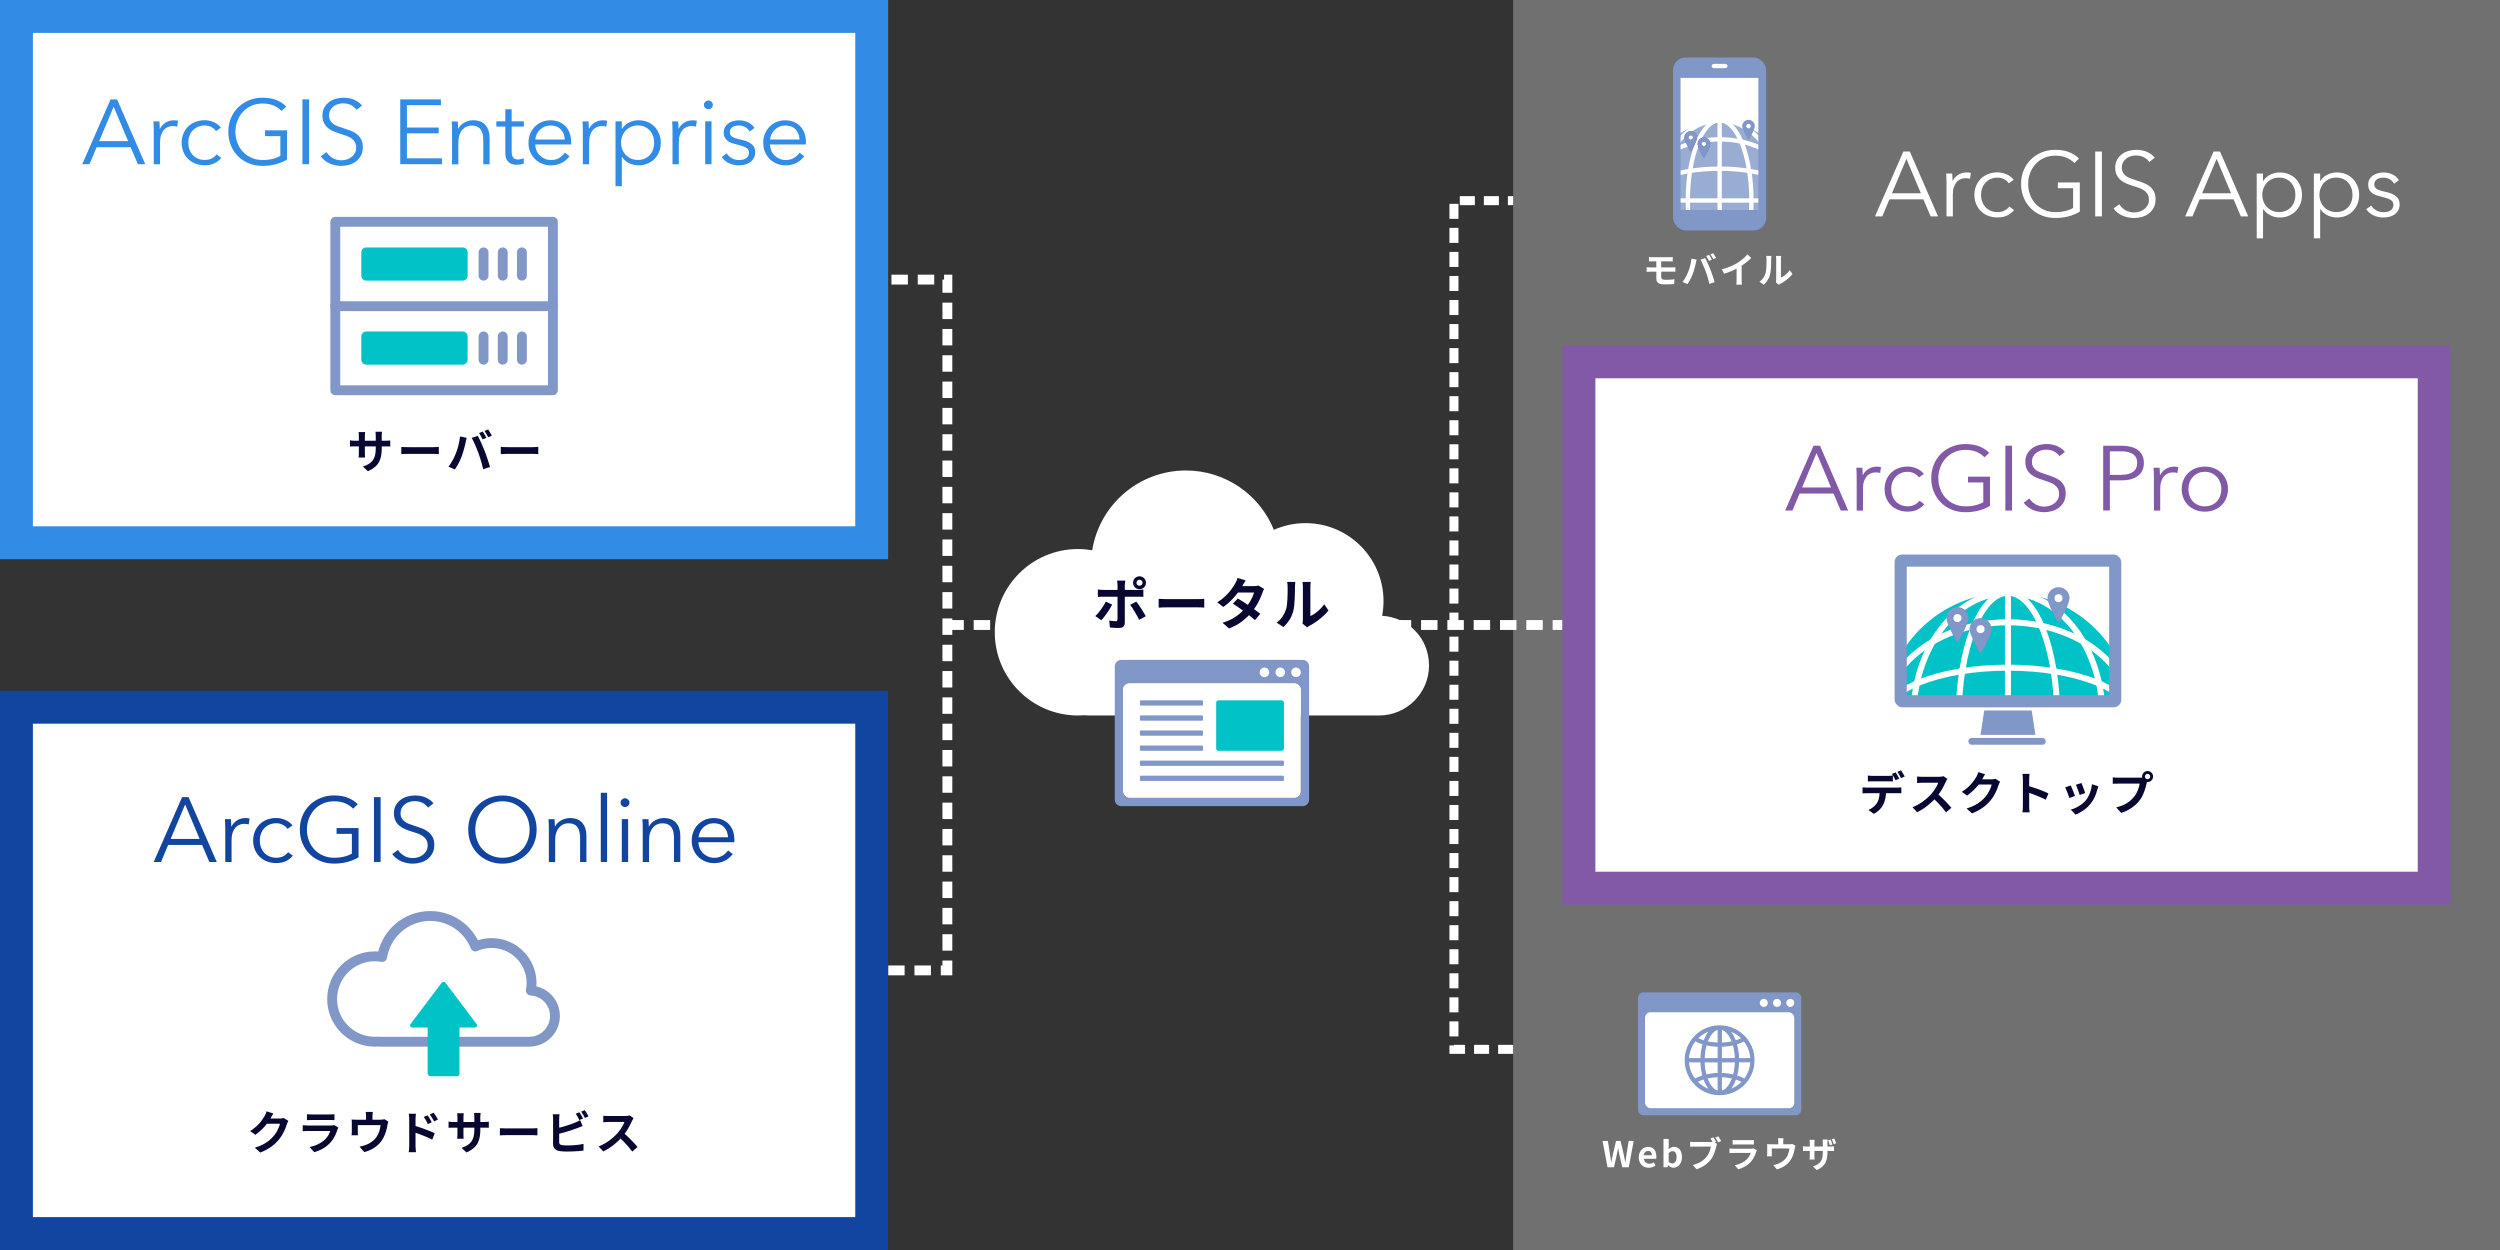 <?xml version="1.0" encoding="UTF-8"?><svg id="a" xmlns="http://www.w3.org/2000/svg" xmlns:xlink="http://www.w3.org/1999/xlink" viewBox="0 0 760 380"><rect x="0" y="0" width="760" height="380" fill="#333333" stroke="none"/><defs><clipPath id="b"><rect x="509.94" y="22.68" width="25.65" height="42.16" fill="none" stroke-width="0"/></clipPath><clipPath id="c"><rect x="578.9" y="171.52" width="63.04" height="40.57" fill="none" stroke-width="0"/></clipPath></defs><rect x="460" y="0" width="300" height="380" fill="#fff" opacity=".3" stroke-width="0"/><polyline points="270 295 288 295 288 85 270 85" fill="none" stroke="#fff" stroke-dasharray="0 0 5 3" stroke-miterlimit="10" stroke-width="3"/><line x1="288" y1="190" x2="475" y2="190" fill="none" stroke="#fff" stroke-dasharray="0 0 5 3" stroke-miterlimit="10" stroke-width="3"/><polyline points="460 319 442 319 442 61 460 61" fill="none" stroke="#fff" stroke-dasharray="0 0 4.57 2.74" stroke-miterlimit="10" stroke-width="2.74"/><path d="M547.58,337.38c0,.91-.75,1.66-1.66,1.66h-46.3c-.91,0-1.66-.75-1.66-1.66v-34.04c0-.91.75-1.66,1.66-1.66h46.3c.91,0,1.66.75,1.66,1.66v34.04ZM545.47,309.37c0-.91-.75-1.66-1.66-1.66h-42.08c-.91,0-1.66.75-1.66,1.66v25.9c0,.91.75,1.66,1.66,1.66h42.08c.91,0,1.66-.75,1.66-1.66v-25.9Z" fill="#8097c7" stroke-width="0"/><rect x="500.08" y="307.71" width="45.39" height="29.21" rx="1.66" ry="1.66" fill="#fff" stroke-width="0"/><path d="M488.7,354.85l-1.53-8h1.63l.62,3.91c.07.42.14.84.2,1.26s.12.85.18,1.29h.04c.09-.43.17-.86.26-1.29.09-.42.17-.85.25-1.26l.92-3.91h1.37l.93,3.91c.09.41.17.83.25,1.26.08.43.17.86.25,1.29h.05c.06-.43.12-.86.18-1.29.06-.42.12-.85.18-1.26l.64-3.91h1.51l-1.48,8h-1.99l-.9-3.96c-.06-.31-.13-.62-.18-.92-.06-.31-.11-.61-.15-.91h-.04c-.06.3-.12.61-.18.91-.06.31-.12.61-.18.92l-.88,3.96h-1.95Z" fill="#fff" stroke-width="0"/><path d="M501.2,355c-.56,0-1.07-.13-1.52-.38-.45-.25-.82-.62-1.09-1.09-.27-.48-.4-1.04-.4-1.71,0-.49.08-.93.23-1.32.16-.39.37-.72.64-1,.27-.28.57-.49.91-.64.33-.15.68-.22,1.04-.22.55,0,1.02.12,1.39.37.37.25.66.59.85,1.03.19.44.29.93.29,1.5,0,.14,0,.28-.02.42-.01.13-.03.24-.05.32h-3.73c.04.32.14.6.29.82.15.22.35.39.58.5s.51.17.81.17c.25,0,.48-.03.69-.1.22-.07.44-.17.66-.31l.54.97c-.3.2-.63.36-.99.49s-.74.18-1.11.18ZM499.69,351.21h2.47c0-.4-.09-.73-.28-.97s-.47-.36-.87-.36c-.21,0-.41.05-.59.15s-.35.24-.48.44c-.13.2-.22.44-.26.74Z" fill="#fff" stroke-width="0"/><path d="M508.73,355c-.27,0-.54-.07-.82-.21-.28-.14-.54-.33-.79-.58h-.05l-.13.64h-1.24v-8.62h1.59v2.17l-.05.97c.25-.22.51-.39.8-.52.29-.13.58-.2.88-.2.5,0,.92.13,1.28.38.36.26.63.61.82,1.07.19.46.29,1,.29,1.61,0,.69-.12,1.28-.37,1.78-.24.49-.56.87-.96,1.12-.39.26-.81.38-1.25.38ZM508.39,353.69c.24,0,.45-.07.65-.21s.35-.35.46-.64c.11-.29.17-.65.17-1.09,0-.38-.04-.71-.13-.98-.09-.27-.22-.47-.39-.61-.17-.14-.4-.21-.68-.21-.2,0-.4.05-.59.15s-.39.26-.6.46v2.67c.19.17.38.29.57.36.19.06.37.1.53.1Z" fill="#fff" stroke-width="0"/><path d="M521.98,347.78c-.05.1-.1.22-.13.36-.04.14-.07.27-.1.38-.07.27-.14.56-.23.89s-.2.67-.33,1.02c-.13.35-.29.7-.46,1.05-.18.35-.38.67-.6.97-.32.43-.7.84-1.13,1.21-.43.37-.91.71-1.45,1.02-.54.3-1.12.56-1.77.77l-1.18-1.3c.72-.17,1.34-.39,1.86-.64.52-.25.97-.54,1.36-.86s.72-.67,1.02-1.04c.24-.3.44-.63.62-.98s.31-.71.42-1.06c.11-.36.18-.69.23-1h-5.02c-.25,0-.49,0-.72.01s-.42.02-.56.03v-1.52c.11.01.24.03.39.04.15.01.31.03.47.03.16,0,.3.01.42.01h5c.11,0,.24,0,.39-.01.16,0,.3-.03.45-.08l1.07.69ZM520.86,345.74c.09.14.19.29.3.46.1.17.2.34.3.51s.17.32.24.45l-.91.38c-.07-.14-.15-.3-.24-.46-.09-.17-.18-.33-.28-.5-.1-.17-.19-.33-.29-.47l.89-.37ZM522.37,345.47c.09.13.19.28.3.45.11.17.21.35.31.52.1.17.18.32.25.45l-.9.39c-.12-.22-.26-.47-.42-.75-.15-.27-.3-.51-.45-.71l.9-.36Z" fill="#fff" stroke-width="0"/><path d="M534.09,349.69c-.04.07-.07.15-.11.24-.04.09-.07.16-.09.22-.17.52-.37,1.04-.62,1.55-.25.51-.57,1-.98,1.44-.54.6-1.15,1.1-1.81,1.47-.67.38-1.35.66-2.04.86l-1.07-1.22c.81-.17,1.54-.42,2.17-.76.63-.33,1.16-.71,1.57-1.13.29-.3.52-.61.7-.93.18-.33.32-.64.42-.93h-5.22c-.13,0-.31,0-.55.01-.24,0-.47.02-.7.04v-1.4c.23.01.46.03.67.04s.41.02.58.02h5.35c.17,0,.33-.01.47-.03.14-.02.25-.05.32-.08l.96.59ZM526.74,346.56c.15.02.33.04.54.04.21,0,.4.01.58.01h4.16c.17,0,.36,0,.59-.01.23,0,.42-.02.57-.04v1.39c-.14-.01-.33-.02-.56-.03-.23,0-.44,0-.63,0h-4.14c-.17,0-.36,0-.57.01-.21,0-.39.01-.56.02v-1.39Z" fill="#fff" stroke-width="0"/><path d="M545.81,348.3c-.04.12-.08.26-.12.44-.04.18-.07.32-.09.43-.04.25-.1.51-.16.77-.06.26-.13.52-.22.78-.08.26-.18.51-.28.77-.1.25-.22.5-.35.75-.29.53-.65,1-1.1,1.44-.44.43-.95.8-1.51,1.1s-1.16.53-1.8.71l-1.12-1.3c.24-.04.5-.1.78-.18.27-.08.52-.16.75-.24.3-.12.6-.26.9-.44.3-.18.58-.38.85-.62.27-.24.5-.5.7-.79.18-.27.33-.55.46-.86.13-.31.23-.62.31-.95s.14-.65.18-.97h-5.36v1.58c0,.12,0,.26.01.41,0,.15.01.28.02.39h-1.49c.01-.14.03-.29.04-.45.01-.16.02-.31.02-.46v-1.87c0-.12,0-.28-.01-.46,0-.18-.02-.34-.04-.47.19.02.37.04.54.04.17,0,.36.01.56.01h5.69c.22,0,.4-.01.54-.04s.26-.05.35-.08l.94.57ZM542.17,346.02c-.02.23-.04.42-.05.56-.01.14-.02.29-.02.44v1.56h-1.5v-1.56c0-.15,0-.3-.02-.44s-.03-.33-.07-.56h1.66Z" fill="#fff" stroke-width="0"/><path d="M548.1,348.45c.07.01.16.03.27.04s.25.03.4.04c.15.01.32.02.5.02h7.08c.29,0,.52,0,.7-.02.18-.01.34-.03.49-.05v1.44c-.12,0-.27-.01-.46-.02-.19,0-.43-.01-.71-.01h-7.1c-.18,0-.34,0-.49,0-.15,0-.28,0-.39.02-.11,0-.21.01-.29.02v-1.47ZM551.65,346.51c-.01.1-.03.24-.04.41-.01.17-.02.36-.02.58v3.86c0,.16,0,.31.01.46,0,.15.01.28.02.39,0,.12.01.21.01.28h-1.51c.01-.07.03-.16.03-.28,0-.11.01-.24.02-.39,0-.15.01-.31.01-.46v-3.87c0-.16,0-.32-.02-.48s-.03-.33-.05-.49h1.53ZM555.55,350.23c0,.67-.05,1.28-.15,1.82s-.26,1.04-.5,1.48c-.24.44-.57.84-.99,1.2-.42.36-.96.68-1.61.97l-1.16-1.09c.52-.19.97-.39,1.35-.62.38-.22.69-.5.93-.82s.42-.72.54-1.18c.12-.46.18-1.03.18-1.7v-2.87c0-.22,0-.41-.02-.58-.01-.17-.03-.31-.04-.42h1.54c-.01.11-.03.25-.05.42-.02.17-.03.37-.03.58v2.82ZM556.48,346.44c.07.14.14.3.21.48.07.18.13.36.2.53.06.17.12.33.16.48l-.75.24c-.05-.15-.11-.31-.17-.49s-.12-.35-.18-.52c-.06-.17-.13-.33-.2-.48l.72-.24ZM557.59,346.1c.07.14.14.3.22.48.07.18.14.35.21.52s.12.33.17.46l-.75.24c-.07-.23-.16-.48-.26-.75-.1-.27-.21-.51-.32-.72l.73-.24Z" fill="#fff" stroke-width="0"/><path d="M536.19,303.66c.67,0,1.22.55,1.22,1.22,0,.32-.13.63-.36.86-.23.23-.54.36-.86.36s-.63-.13-.86-.36c-.23-.23-.36-.54-.36-.86,0-.67.55-1.22,1.22-1.22h0Z" fill="#fff" stroke-width="0"/><path d="M540.22,303.66c.67,0,1.22.55,1.22,1.22,0,.67-.55,1.22-1.22,1.22-.32,0-.63-.13-.86-.36-.23-.23-.36-.54-.36-.86,0-.67.55-1.22,1.22-1.22h0Z" fill="#fff" stroke-width="0"/><path d="M544.25,303.66c.67,0,1.22.55,1.22,1.22s-.55,1.22-1.22,1.22c-.32,0-.63-.13-.86-.36-.23-.23-.36-.54-.36-.86,0-.67.55-1.22,1.22-1.22h0Z" fill="#fff" stroke-width="0"/><path d="M531.01,315.91h.01s-.36-.42-.36-.42c-1.96-2.27-4.8-3.58-7.8-3.61,0,0-.01,0-.02,0-.02,0-.04,0-.05,0h-.03c-.57,0-1.13.05-1.68.14-2.39.39-4.58,1.6-6.19,3.45,0,0,0,0,0,0l-.36.41h.01c-1.44,1.84-2.22,4.1-2.22,6.44s.86,4.81,2.42,6.68c1.99,2.39,4.91,3.76,8.02,3.76h.03s.03,0,.05,0c3.07-.02,5.97-1.39,7.94-3.75,1.56-1.87,2.42-4.24,2.42-6.68s-.78-4.58-2.2-6.41ZM528.5,321.86c-.04-1.59-.27-3.13-.67-4.51.88-.26,1.67-.58,2.38-.97,1.25,1.56,1.97,3.48,2.07,5.47h-3.77ZM513.27,321.86c.1-2.01.83-3.93,2.09-5.5.71.4,1.53.73,2.42.99-.4,1.38-.63,2.92-.67,4.51h-3.84ZM516.01,315.63c.1-.1.21-.2.31-.3,0,0,.01-.01.02-.02.11-.1.22-.19.33-.29,0,0,.01-.01.02-.02.11-.09.22-.18.34-.27.01-.01.03-.02.04-.03.11-.08.22-.16.34-.24.02-.01.04-.02.05-.04.11-.08.23-.15.34-.22.02-.01.04-.02.06-.04.12-.07.23-.14.35-.2.02-.01.04-.02.06-.03.12-.06.24-.13.37-.19.02,0,.03-.02.05-.02.13-.06.26-.12.39-.17.01,0,.02,0,.03-.01.13-.06.27-.11.4-.16,0,0,0,0,.01,0,.14-.05.27-.1.41-.14.01,0,.02,0,.03-.01-.76.78-1.41,1.89-1.91,3.25-.77-.22-1.46-.5-2.08-.82,0,0,.02-.02.03-.03ZM526.08,313.4c.13.05.27.1.4.16.01,0,.02,0,.04.01.13.05.25.11.38.17.02,0,.04.02.06.03.12.06.24.12.36.19.02.01.04.02.06.03.12.06.23.13.35.2.02.01.04.03.06.04.11.07.23.14.34.22.02.01.04.03.06.04.11.08.22.16.33.24.01.01.03.02.04.03.11.09.23.18.34.27,0,0,.01.01.02.02.11.09.22.19.32.29,0,0,.02.01.02.02.1.1.21.2.31.3,0,0,.02.02.02.02-.61.31-1.29.58-2.04.8-.49-1.35-1.14-2.44-1.88-3.22.13.04.27.09.4.14,0,0,0,0,.01,0ZM522.34,317.12c-1.18-.03-2.31-.16-3.39-.41.81-2.17,2.06-3.59,3.39-3.86v4.27ZM523.27,312.85c1.32.27,2.57,1.69,3.38,3.86-1.07.24-2.2.38-3.38.41v-4.27ZM518.67,317.59c1.16.27,2.39.42,3.67.45v3.82h-4.31c.04-1.51.26-2.96.64-4.27ZM522.34,322.78v3.59c-1.3.03-2.56.18-3.74.46-.34-1.25-.54-2.63-.58-4.05h4.31ZM522.34,327.29v4.5c-1.38-.28-2.66-1.78-3.47-4.08,1.09-.25,2.27-.39,3.47-.42ZM523.27,331.79v-4.5c1.21.03,2.37.18,3.46.43-.81,2.29-2.09,3.79-3.46,4.07ZM527,326.84c-1.18-.28-2.43-.44-3.73-.47v-3.59h4.31c-.04,1.42-.23,2.81-.58,4.06ZM523.27,321.86v-3.82c1.28-.03,2.51-.18,3.67-.45.38,1.3.6,2.76.64,4.27h-4.31ZM513.27,322.78h3.84c.04,1.5.24,2.96.61,4.28-.93.28-1.77.63-2.5,1.04-1.17-1.53-1.85-3.39-1.95-5.32ZM515.83,328.82c.63-.34,1.37-.64,2.16-.88.51,1.47,1.19,2.65,1.99,3.47-1.57-.48-3-1.37-4.14-2.59ZM525.67,331.39c.78-.82,1.45-1.98,1.95-3.43.78.24,1.48.53,2.1.86-1.12,1.2-2.52,2.07-4.05,2.56ZM530.33,328.1c-.72-.41-1.53-.75-2.44-1.03.37-1.33.58-2.79.61-4.3h3.78c-.09,1.93-.78,3.79-1.95,5.32Z" fill="#8097c7" stroke="#8097c7" stroke-linecap="round" stroke-linejoin="round" stroke-width=".36"/><path d="M420.17,187.18c.27-1.44.42-2.92.42-4.43,0-13.1-10.62-23.72-23.72-23.72-3.42,0-6.67.73-9.61,2.04-4.28-10.58-14.64-18.04-26.75-18.04-14.37,0-26.28,10.5-28.48,24.25-1.4-.24-2.84-.37-4.32-.37-13.97,0-25.3,11.33-25.3,25.3s11.33,25.3,25.3,25.3c.62,0,1.24-.03,1.85-.07.48.05.97.07,1.47.07h88.21c8.35,0,15.18-6.83,15.18-15.18s-6.33-14.65-14.25-15.13Z" fill="#fff" stroke-width="0"/><path d="M338.1,183.81c-.19.39-.43.8-.7,1.24-.27.44-.56.88-.88,1.33-.31.44-.62.85-.91,1.23-.29.38-.56.69-.8.94l-1.84-1.26c.28-.26.58-.57.88-.93.3-.36.6-.73.88-1.13.29-.4.55-.79.8-1.19.24-.4.46-.78.64-1.14l1.92.9ZM333.76,179.2c.26.03.53.07.82.09s.56.04.83.04h10.49c.24,0,.52-.01.84-.03s.6-.05.84-.09v2.23c-.26-.02-.54-.04-.85-.04-.31,0-.58,0-.82,0h-10.51c-.25,0-.53,0-.83.02-.3.01-.58.03-.82.05v-2.26ZM342.09,176.5c-.01.08-.03.21-.05.39-.02.18-.05.37-.07.57-.02.2-.03.37-.03.52v11.33c0,.49-.14.88-.43,1.16s-.73.43-1.33.43c-.31,0-.62,0-.94-.02-.32-.01-.63-.03-.93-.05-.31-.02-.61-.05-.9-.08l-.2-2.11c.36.07.72.12,1.06.15s.62.05.83.05c.23,0,.38-.05.48-.14.09-.1.14-.25.15-.47,0-.1,0-.32,0-.66,0-.34,0-.74,0-1.21v-8.38c0-.23-.02-.5-.05-.81-.03-.31-.07-.54-.1-.67h2.52ZM345.41,182.86c.22.27.46.6.72.97s.54.77.81,1.2c.27.43.53.84.77,1.24.24.4.44.76.61,1.06l-2.01,1.09c-.18-.36-.39-.75-.62-1.17-.23-.42-.47-.84-.72-1.26-.25-.42-.5-.81-.74-1.18s-.47-.68-.67-.94l1.85-1ZM344.44,177.16c0-.36.09-.69.26-.99.17-.29.41-.53.71-.71.3-.18.63-.27,1-.27s.69.09.99.27c.29.18.53.42.71.71.18.29.26.62.26.99s-.09.69-.26.99c-.18.3-.41.54-.71.71-.29.18-.62.26-.99.26s-.7-.09-1-.26c-.3-.18-.54-.41-.71-.71-.18-.3-.26-.63-.26-.99ZM345.48,177.16c0,.26.09.48.27.65.18.18.4.26.66.26s.46-.09.65-.26c.18-.18.27-.39.27-.65s-.09-.46-.27-.65c-.18-.18-.4-.27-.65-.27-.26,0-.48.09-.66.27-.18.18-.27.4-.27.65Z" fill="#070731" stroke-width="0"/><path d="M352.23,182.04c.2.01.46.03.78.04.32.02.65.03,1,.04.35.01.67.02.96.02h9.13c.4,0,.77-.01,1.12-.04.35-.03.64-.05.87-.06v2.67c-.19-.01-.48-.03-.87-.05-.38-.02-.76-.03-1.12-.03h-9.13c-.49,0-.99,0-1.5.03s-.92.04-1.24.06v-2.67Z" fill="#070731" stroke-width="0"/><path d="M378.7,176.44c-.2.29-.41.61-.6.95-.2.34-.35.6-.45.78-.38.68-.87,1.4-1.46,2.17-.59.77-1.25,1.51-1.98,2.24-.73.73-1.5,1.37-2.32,1.94l-1.84-1.41c1-.62,1.84-1.28,2.54-1.96.7-.69,1.28-1.35,1.74-1.99s.84-1.21,1.12-1.71c.14-.2.28-.48.43-.82.15-.35.27-.66.35-.94l2.47.77ZM384.31,179.06c-.1.16-.2.35-.31.56-.1.22-.19.43-.26.65-.17.52-.4,1.1-.69,1.74-.29.64-.63,1.29-1.03,1.96-.4.66-.85,1.31-1.36,1.95-.81,1-1.77,1.94-2.9,2.84s-2.51,1.66-4.14,2.28l-1.97-1.72c1.19-.36,2.22-.79,3.09-1.29.87-.5,1.63-1.03,2.27-1.6.64-.57,1.2-1.13,1.67-1.7.38-.44.75-.94,1.1-1.49.35-.55.65-1.1.9-1.65s.43-1.04.54-1.47h-5.75l.78-1.94h4.83c.27,0,.54-.02.81-.05.27-.03.49-.08.67-.14l1.73,1.07ZM376.32,181.95c.52.29,1.09.64,1.71,1.05.62.4,1.24.82,1.88,1.25.63.43,1.23.85,1.79,1.26.56.41,1.03.77,1.42,1.09l-1.62,1.92c-.37-.34-.84-.73-1.39-1.18-.55-.45-1.14-.91-1.78-1.38-.63-.47-1.26-.92-1.88-1.35-.62-.43-1.17-.8-1.66-1.11l1.51-1.55Z" fill="#070731" stroke-width="0"/><path d="M388.07,189.28c.75-.52,1.36-1.15,1.84-1.89.48-.74.83-1.46,1.05-2.18.12-.37.22-.84.28-1.39s.11-1.14.14-1.77.05-1.25.06-1.87c0-.62,0-1.19,0-1.71,0-.34-.01-.63-.04-.88-.03-.24-.07-.47-.11-.69h2.5s-.03.12-.04.28c-.02.16-.03.36-.05.58-.02.22-.03.45-.03.69,0,.5,0,1.08-.02,1.74-.01.66-.03,1.34-.07,2.03-.03.69-.08,1.35-.15,1.96-.07.62-.16,1.14-.27,1.57-.26.96-.65,1.86-1.16,2.68-.52.82-1.14,1.56-1.86,2.2l-2.07-1.38ZM395.95,189.54c.03-.17.06-.37.09-.59.03-.22.04-.44.04-.67v-9.91c0-.39-.02-.72-.06-1-.04-.28-.07-.44-.08-.46h2.53s-.03.18-.07.47c-.03.29-.05.63-.05,1.01v8.89c.46-.2.95-.48,1.45-.83.5-.35.99-.76,1.47-1.23.48-.47.91-.98,1.28-1.52l1.31,1.87c-.46.61-1.03,1.21-1.69,1.8-.66.59-1.35,1.13-2.05,1.62-.7.49-1.38.9-2.02,1.22-.18.1-.33.2-.44.28-.11.09-.21.16-.29.23l-1.43-1.17Z" fill="#070731" stroke-width="0"/><path d="M397.97,243.1c0,1.09-.89,1.97-1.97,1.97h-55.14c-1.09,0-1.97-.89-1.97-1.97v-40.53c0-1.09.89-1.97,1.97-1.97h55.14c1.09,0,1.97.89,1.97,1.97v40.53ZM395.45,209.74c0-1.09-.89-1.97-1.97-1.97h-50.11c-1.09,0-1.97.89-1.97,1.97v30.84c0,1.09.89,1.97,1.97,1.97h50.11c1.09,0,1.97-.89,1.97-1.97v-30.84Z" fill="#8097c7" stroke-width="0"/><rect x="341.39" y="207.77" width="54.06" height="34.79" rx="1.97" ry="1.97" fill="#fff" stroke-width="0"/><path d="M384.4,202.94c.8,0,1.45.65,1.45,1.45,0,.39-.15.75-.43,1.03-.27.27-.64.43-1.03.43s-.75-.15-1.03-.43c-.27-.27-.43-.64-.43-1.03,0-.8.65-1.45,1.45-1.45h0Z" fill="#fff" stroke-width="0"/><path d="M389.2,202.94c.8,0,1.45.65,1.45,1.45,0,.8-.65,1.45-1.45,1.45-.39,0-.75-.15-1.03-.43-.27-.27-.43-.64-.43-1.03,0-.8.65-1.45,1.45-1.45h0Z" fill="#fff" stroke-width="0"/><path d="M394,202.94c.8,0,1.45.65,1.45,1.45s-.65,1.45-1.45,1.45c-.39,0-.75-.15-1.03-.43-.27-.27-.43-.64-.43-1.03,0-.8.65-1.45,1.45-1.45h0Z" fill="#fff" stroke-width="0"/><rect x="369.72" y="212.91" width="20.59" height="15.34" rx=".68" ry=".68" fill="#00c2c7" stroke-width="0"/><rect x="346.54" y="212.91" width="19.17" height="1.6" rx=".25" ry=".25" fill="#8097c7" stroke-width="0"/><rect x="346.54" y="217.49" width="19.17" height="1.6" rx=".25" ry=".25" fill="#8097c7" stroke-width="0"/><rect x="346.54" y="222.07" width="19.17" height="1.6" rx=".25" ry=".25" fill="#8097c7" stroke-width="0"/><rect x="346.54" y="226.65" width="19.17" height="1.6" rx=".25" ry=".25" fill="#8097c7" stroke-width="0"/><rect x="346.54" y="231.23" width="43.77" height="1.6" rx=".25" ry=".25" fill="#8097c7" stroke-width="0"/><rect x="346.54" y="235.81" width="43.77" height="1.6" rx=".25" ry=".25" fill="#8097c7" stroke-width="0"/><path d="M500.58,81.24c.16,0,.35.02.59.03.23.01.43.02.6.02h6.5c.08,0,.18,0,.31-.01.13,0,.26-.01.39-.02.13,0,.25,0,.34-.02v1.38c-.13-.01-.31-.02-.52-.03s-.37,0-.5,0h-6.53c-.15,0-.35,0-.58.02-.24.01-.44.02-.61.04v-1.41ZM501.29,78.14c.16,0,.32.02.5.03s.36.02.56.02h5.19c.19,0,.36,0,.53-.02.17-.01.31-.02.44-.04v1.35c-.14,0-.28-.01-.44-.02-.16,0-.33-.01-.54-.01h-5.19c-.2,0-.39,0-.56,0s-.34.01-.5.03v-1.35ZM505.01,81.94v2.31c0,.3.1.5.29.63.19.12.51.18.94.18.49,0,.97-.01,1.44-.04s.92-.06,1.35-.11l-.1,1.46c-.23.01-.51.03-.84.04-.33.01-.67.03-1.04.03-.37,0-.72.01-1.06.01-.66,0-1.16-.07-1.52-.22-.36-.14-.6-.35-.74-.61-.14-.26-.21-.58-.21-.95v-5.54h1.48v2.8Z" fill="#fff" stroke-width="0"/><path d="M513.18,82.72c.12-.3.24-.62.35-.96.11-.33.21-.68.3-1.04.09-.36.16-.71.23-1.06.07-.35.12-.7.15-1.05l1.58.32c-.03.1-.06.22-.1.36-.04.14-.07.27-.1.4-.03.13-.05.24-.07.32-.04.19-.09.41-.15.68-.06.27-.14.55-.23.85-.09.3-.17.6-.26.9-.09.3-.18.57-.28.83-.13.35-.28.71-.46,1.08-.18.37-.36.73-.56,1.08-.2.35-.39.66-.58.93l-1.51-.64c.35-.45.67-.94.97-1.48s.54-1.05.72-1.52ZM518.52,82.49c-.11-.29-.23-.59-.36-.92-.13-.32-.27-.65-.41-.97-.14-.32-.28-.63-.42-.92-.14-.29-.26-.54-.38-.75l1.44-.46c.11.21.23.46.38.76.14.3.29.61.43.93.14.33.29.65.42.98s.26.62.37.87c.09.24.2.52.31.84.11.32.23.66.35,1.01.12.35.23.69.33,1.02.1.33.19.63.26.9l-1.6.52c-.09-.42-.2-.86-.32-1.3s-.25-.87-.38-1.3c-.13-.42-.27-.83-.42-1.22ZM519.53,77.46c.09.13.19.28.3.46.1.18.21.36.31.54.1.18.18.34.25.48l-.86.38c-.12-.22-.25-.48-.4-.76s-.3-.53-.44-.74l.85-.36ZM520.81,76.97c.09.14.2.3.31.48.11.18.22.36.32.54.1.18.18.33.25.45l-.86.37c-.11-.22-.24-.48-.4-.76-.16-.28-.32-.52-.46-.72l.85-.36Z" fill="#fff" stroke-width="0"/><path d="M523.44,81.87c.97-.25,1.85-.55,2.64-.88.79-.33,1.48-.69,2.08-1.05.37-.23.75-.49,1.13-.79.38-.3.73-.61,1.07-.92s.62-.62.85-.91l1.17,1.11c-.33.32-.69.65-1.09.98-.39.33-.8.65-1.23.95-.42.3-.85.58-1.26.83-.41.24-.87.48-1.38.73-.51.25-1.04.49-1.6.71s-1.13.42-1.7.59l-.68-1.36ZM527.93,80.63l1.53-.36v4.86c0,.16,0,.33.01.52,0,.19.02.36.03.52.01.16.03.29.05.37h-1.71c.01-.09.03-.21.04-.37.01-.16.02-.34.03-.52s.01-.36.01-.52v-4.5Z" fill="#fff" stroke-width="0"/><path d="M534.87,85.67c.48-.33.86-.73,1.17-1.2.3-.47.53-.93.67-1.38.08-.24.14-.53.18-.88.04-.35.07-.72.09-1.12.02-.4.03-.8.04-1.19,0-.39,0-.75,0-1.09,0-.22,0-.4-.03-.56-.02-.15-.04-.3-.07-.44h1.59s-.02.07-.03.18c-.01.1-.02.23-.03.37-.01.14-.02.29-.02.44,0,.32,0,.69-.01,1.11,0,.42-.02.85-.04,1.29-.02.44-.05.86-.1,1.25s-.1.73-.17,1c-.17.61-.41,1.18-.74,1.7-.33.52-.72.99-1.18,1.4l-1.32-.87ZM539.87,85.84c.02-.11.04-.23.06-.37.02-.14.03-.28.03-.43v-6.3c0-.24-.01-.46-.04-.64-.03-.18-.04-.28-.05-.29h1.61s-.02.11-.04.3-.03.4-.03.64v5.65c.29-.13.6-.31.92-.53.32-.22.63-.48.93-.78.31-.3.58-.62.82-.97l.83,1.19c-.29.39-.65.77-1.07,1.14-.42.37-.86.72-1.3,1.03s-.87.57-1.29.78c-.12.06-.21.12-.28.18-.07.05-.13.1-.18.15l-.91-.75Z" fill="#fff" stroke-width="0"/><rect x="508.6" y="17.46" width="28.33" height="52.6" rx="3.88" ry="3.88" fill="#8097c7" stroke-width="0"/><rect x="509.94" y="22.68" width="25.65" height="42.16" fill="#fff" stroke-width="0"/><path d="M525.18,20.07c0,.36-.35.66-.78.66h-3.28c-.43,0-.78-.3-.78-.66s.35-.66.78-.66h3.28c.43,0,.78.3.78.66Z" fill="#fff" stroke-width="0"/><g clip-path="url(#b)"><circle cx="522.77" cy="60.95" r="24.39" fill="#99acd2" stroke-width="0"/><circle cx="522.77" cy="60.95" r="24.39" fill="none" stroke="#fff" stroke-linecap="round" stroke-linejoin="round" stroke-width="1.32"/><line x1="522.77" y1="36.56" x2="522.77" y2="85.34" fill="none" stroke="#fff" stroke-linecap="round" stroke-linejoin="round" stroke-width="1.32"/><line x1="498.37" y1="60.95" x2="547.16" y2="60.95" fill="none" stroke="#fff" stroke-linecap="round" stroke-linejoin="round" stroke-width="1.32"/><ellipse cx="522.77" cy="60.95" rx="18.59" ry="24.39" fill="none" stroke="#fff" stroke-linecap="round" stroke-linejoin="round" stroke-width="1.32"/><ellipse cx="522.77" cy="60.95" rx="9.67" ry="24.39" fill="none" stroke="#fff" stroke-linecap="round" stroke-linejoin="round" stroke-width="1.32"/><ellipse cx="522.77" cy="60.95" rx="24.39" ry="18.59" fill="none" stroke="#fff" stroke-linecap="round" stroke-linejoin="round" stroke-width="1.32"/><ellipse cx="522.77" cy="60.95" rx="24.39" ry="9.67" fill="none" stroke="#fff" stroke-linecap="round" stroke-linejoin="round" stroke-width="1.32"/></g><path d="M518,47.38c-.61-1.07-1.57-3-1.57-3.66,0-.86.7-1.57,1.57-1.57s1.57.7,1.57,1.57c0,.66-.96,2.59-1.57,3.66Z" fill="#fff" stroke-width="0"/><path d="M518,41.8c-1.06,0-1.92.86-1.92,1.92,0,.88,1.32,3.34,1.77,4.1.03.06.09.09.15.09s.12-.03.15-.09c.45-.76,1.77-3.22,1.77-4.1,0-1.06-.86-1.92-1.92-1.92ZM518,47.38c-.61-1.07-1.57-3-1.57-3.66,0-.86.7-1.57,1.57-1.57s1.57.7,1.57,1.57c0,.66-.96,2.59-1.57,3.66Z" fill="#7a46e8" stroke-width="0"/><path d="M518,42.68c-.58,0-1.05.47-1.05,1.05s.47,1.05,1.05,1.05,1.05-.47,1.05-1.05-.47-1.05-1.05-1.05ZM518,44.42c-.38,0-.7-.31-.7-.7s.31-.7.7-.7.7.31.7.7-.31.7-.7.7Z" fill="#7a46e8" stroke-width="0"/><path d="M513.98,45.46c-.61-1.07-1.57-3-1.57-3.66,0-.86.7-1.57,1.57-1.57s1.57.7,1.57,1.57c0,.66-.96,2.59-1.57,3.66Z" fill="#fff" stroke-width="0"/><path d="M513.98,39.89c-1.06,0-1.92.86-1.92,1.92,0,.88,1.32,3.34,1.77,4.1.03.06.09.09.15.09s.12-.03.15-.09c.45-.76,1.77-3.22,1.77-4.1,0-1.06-.86-1.92-1.92-1.92ZM513.98,45.46c-.61-1.07-1.57-3-1.57-3.66,0-.86.7-1.57,1.57-1.57s1.57.7,1.57,1.57c0,.66-.96,2.59-1.57,3.66Z" fill="#7a46e8" stroke-width="0"/><path d="M513.98,40.76c-.58,0-1.05.47-1.05,1.05s.47,1.05,1.05,1.05,1.05-.47,1.05-1.05-.47-1.05-1.05-1.05ZM513.98,42.5c-.38,0-.7-.31-.7-.7s.31-.7.7-.7.7.31.7.7-.31.7-.7.7Z" fill="#7a46e8" stroke-width="0"/><path d="M531.55,36.43c-1.06,0-1.92.86-1.92,1.92,0,.88,1.32,3.34,1.77,4.1.03.06.09.09.15.09s.12-.03.15-.09c.45-.76,1.77-3.22,1.77-4.1,0-1.06-.86-1.92-1.92-1.92ZM531.55,39.04c-.38,0-.7-.31-.7-.7s.31-.7.7-.7.7.31.7.7-.31.7-.7.7Z" fill="#8097c7" stroke-width="0"/><path d="M518,41.8c-1.06,0-1.92.86-1.92,1.92,0,.88,1.32,3.34,1.77,4.1.03.06.09.09.15.09s.12-.03.15-.09c.45-.76,1.77-3.22,1.77-4.1,0-1.06-.86-1.92-1.92-1.92ZM518,44.42c-.38,0-.7-.31-.7-.7s.31-.7.7-.7.7.31.7.7-.31.7-.7.7Z" fill="#8097c7" stroke-width="0"/><path d="M513.98,39.89c-1.06,0-1.92.86-1.92,1.92,0,.88,1.32,3.34,1.77,4.1.03.06.09.09.15.09s.12-.03.15-.09c.45-.76,1.77-3.22,1.77-4.1,0-1.06-.86-1.92-1.92-1.92ZM513.98,42.5c-.38,0-.7-.31-.7-.7s.31-.7.7-.7.7.31.7.7-.31.7-.7.7Z" fill="#8097c7" stroke-width="0"/><rect x="509.89" y="22.68" width="25.65" height="42.16" fill="none" stroke="#8097c7" stroke-miterlimit="10" stroke-width="2"/><rect x="5" y="215" width="260" height="160" fill="#fff" stroke-width="0"/><path d="M260,220v150H10v-150h250M270,210H0v170h270v-170h0Z" fill="#1245a0" stroke-width="0"/><path d="M83.1,338.53c-.17.24-.33.5-.49.78-.16.28-.28.49-.36.64-.32.56-.71,1.14-1.17,1.74s-.99,1.19-1.58,1.75c-.59.56-1.21,1.08-1.88,1.55l-1.58-1.16c.62-.38,1.16-.77,1.63-1.18.47-.4.88-.8,1.22-1.2.35-.4.64-.78.89-1.15.25-.37.46-.7.64-.99.11-.18.23-.41.35-.69.12-.28.21-.54.28-.78l2.04.67ZM87.67,340.75c-.08.13-.15.29-.24.47-.08.18-.16.36-.22.54-.12.41-.29.88-.51,1.41-.22.53-.49,1.07-.81,1.64-.32.56-.69,1.11-1.11,1.63-.67.8-1.45,1.53-2.35,2.18-.89.65-2,1.24-3.31,1.76l-1.65-1.48c.95-.28,1.77-.6,2.46-.97.69-.36,1.29-.75,1.81-1.17.51-.42.97-.86,1.37-1.32.33-.36.62-.78.9-1.24.27-.46.5-.92.7-1.38s.33-.86.39-1.2h-4.72l.64-1.58h4c.21,0,.43-.01.65-.04.22-.03.41-.07.57-.13l1.43.88Z" fill="#070731" stroke-width="0"/><path d="M102.86,342.78c-.05.09-.1.2-.15.31-.05.11-.09.21-.12.28-.21.67-.48,1.34-.8,2.01-.32.67-.74,1.29-1.27,1.87-.7.78-1.48,1.42-2.35,1.91s-1.75.86-2.65,1.11l-1.39-1.58c1.05-.22,1.99-.55,2.81-.98.82-.43,1.5-.92,2.03-1.47.37-.38.67-.79.9-1.21s.41-.83.54-1.21h-6.76c-.17,0-.41,0-.71.01-.31,0-.61.03-.91.06v-1.82c.3.02.59.04.88.06.28.02.53.03.75.03h6.93c.22,0,.43-.01.61-.04.18-.03.32-.06.41-.1l1.25.77ZM93.32,338.72c.2.03.43.05.7.06.27,0,.52.01.76.01h5.39c.21,0,.47,0,.77-.01.3,0,.55-.03.74-.06v1.81c-.19-.02-.43-.03-.72-.04-.29,0-.57,0-.82,0h-5.36c-.22,0-.47,0-.74.01-.27,0-.51.02-.72.03v-1.81Z" fill="#070731" stroke-width="0"/><path d="M118.05,340.97c-.06.15-.11.34-.16.57-.05.23-.09.41-.12.55-.06.33-.12.66-.2.99-.08.34-.17.67-.28,1.01-.11.34-.23.67-.36.99-.13.33-.29.65-.46.97-.37.68-.85,1.3-1.42,1.86-.57.56-1.22,1.03-1.95,1.42-.73.39-1.51.69-2.34.92l-1.46-1.68c.32-.06.65-.13,1.01-.23.35-.1.68-.2.97-.31.39-.15.78-.34,1.17-.57.39-.23.75-.5,1.1-.8.35-.31.65-.65.91-1.02.23-.35.43-.72.6-1.11.17-.4.3-.81.41-1.23.1-.42.18-.84.24-1.25h-6.94v2.04c0,.16,0,.34.01.53,0,.2.02.36.03.5h-1.93c.02-.18.04-.37.05-.58.01-.21.02-.41.02-.6v-2.42c0-.16,0-.36-.01-.59,0-.24-.03-.44-.06-.61.24.03.48.05.7.06.22,0,.47.01.73.01h7.38c.29,0,.53-.02.71-.05.18-.03.33-.07.46-.1l1.22.74ZM113.33,338.02c-.03.3-.05.54-.07.72-.02.18-.03.37-.03.57v2.02h-1.95v-2.02c0-.2,0-.39-.02-.57-.01-.18-.04-.42-.09-.72h2.16Z" fill="#070731" stroke-width="0"/><path d="M124.4,348.32v-8.05c0-.25-.01-.54-.04-.85-.02-.32-.06-.6-.1-.84h2.18c-.03.24-.06.51-.08.81-.03.3-.04.59-.04.88v8.05c0,.12,0,.3.02.54.01.24.03.48.06.73.02.25.04.48.06.67h-2.2c.05-.27.08-.59.1-.97.02-.38.04-.7.04-.97ZM125.91,342.2c.47.12.99.28,1.56.47.57.19,1.16.4,1.74.62.59.22,1.14.43,1.67.64.52.21.95.4,1.29.57l-.78,1.95c-.4-.21-.84-.42-1.32-.63-.48-.21-.96-.41-1.45-.61-.49-.2-.97-.39-1.43-.55s-.89-.31-1.27-.43v-2.02ZM129.99,339.04c.13.19.28.41.43.66.16.25.31.5.45.76.15.25.27.49.39.7l-1.22.55c-.13-.3-.26-.56-.38-.8-.13-.23-.25-.46-.38-.68s-.29-.45-.46-.69l1.18-.49ZM131.82,338.27c.14.19.29.4.46.64.16.24.32.49.48.74.15.25.28.48.38.69l-1.18.57c-.15-.3-.29-.56-.43-.79-.13-.23-.27-.45-.41-.66-.14-.21-.29-.43-.47-.65l1.16-.55Z" fill="#070731" stroke-width="0"/><path d="M136.36,340.96c.09,0,.21.03.36.05.15.02.32.04.52.06.2.01.41.02.64.02h9.18c.37,0,.68,0,.91-.03s.44-.04.63-.07v1.86c-.15-.02-.35-.03-.6-.04-.25,0-.57,0-.94,0h-9.18c-.23,0-.45,0-.64,0-.19,0-.36.01-.5.02-.14,0-.27.02-.38.03v-1.9ZM140.98,338.44c-.02.13-.04.31-.06.53-.02.22-.03.46-.03.73v5.01c0,.21,0,.4.01.6,0,.19.02.36.02.5,0,.14.01.27.02.37h-1.96c.02-.1.03-.23.04-.37,0-.14.02-.31.03-.5,0-.19.01-.39.01-.6v-5.01c0-.21,0-.42-.02-.63-.01-.21-.04-.42-.06-.63h1.99ZM146.03,343.27c0,.87-.06,1.65-.19,2.36-.13.7-.34,1.34-.65,1.92-.31.57-.74,1.09-1.29,1.55s-1.25.87-2.09,1.25l-1.5-1.41c.67-.23,1.25-.49,1.74-.78s.89-.65,1.21-1.07c.32-.42.55-.94.71-1.54s.23-1.33.23-2.19v-3.72c0-.29,0-.54-.03-.76-.02-.22-.04-.4-.06-.54h2c-.02.14-.04.32-.06.54-.02.22-.04.47-.04.76v3.65Z" fill="#070731" stroke-width="0"/><path d="M151.97,342.97c.17,0,.38.02.64.03.26.01.53.03.82.03.28,0,.55.01.79.01h7.52c.33,0,.63-.01.92-.04.29-.02.53-.04.71-.05v2.2c-.16,0-.4-.02-.71-.04-.32-.02-.63-.03-.92-.03h-7.52c-.4,0-.81,0-1.23.02-.42.01-.76.03-1.02.05v-2.2Z" fill="#070731" stroke-width="0"/><path d="M170.1,338.72c-.04.21-.07.46-.08.74-.02.28-.03.52-.03.71v7.07c0,.3.08.5.22.62s.38.2.69.27c.21.03.46.05.74.06.28.01.57.02.88.02.36,0,.77-.01,1.21-.03.44-.02.89-.05,1.34-.09.45-.04.88-.09,1.28-.15.4-.07.75-.14,1.04-.21v2.04c-.44.07-.95.12-1.53.16-.58.04-1.17.07-1.77.1-.6.02-1.16.04-1.69.04-.46,0-.89-.01-1.29-.04-.41-.03-.76-.07-1.06-.11-.61-.12-1.08-.35-1.41-.69-.34-.34-.5-.81-.5-1.41v-7.63c0-.1,0-.24-.01-.42,0-.18-.02-.36-.04-.55-.01-.19-.04-.35-.06-.49h2.07ZM169.17,343.01c.45-.09.92-.21,1.43-.34s1.01-.28,1.53-.44c.51-.16,1-.32,1.46-.48.46-.16.88-.32,1.24-.48.25-.09.5-.2.75-.32.25-.12.51-.27.78-.43l.76,1.78c-.27.1-.55.22-.85.34s-.56.23-.79.31c-.41.16-.88.33-1.41.5-.53.18-1.08.35-1.64.53-.57.17-1.13.33-1.69.48-.55.15-1.07.28-1.55.39v-1.83ZM176.13,338.11c.12.17.25.37.39.6.14.23.27.47.4.7.13.23.24.44.33.62l-1.13.48c-.14-.29-.31-.62-.51-.99-.2-.37-.39-.69-.58-.96l1.11-.45ZM177.78,337.48c.13.18.27.38.41.62.14.23.28.46.41.69.14.23.24.43.32.59l-1.11.48c-.15-.3-.33-.63-.53-.99-.21-.36-.41-.68-.6-.94l1.11-.45Z" fill="#070731" stroke-width="0"/><path d="M192.6,339.96c-.06.08-.14.21-.25.39-.11.18-.19.34-.25.49-.2.44-.44.93-.72,1.47-.28.54-.61,1.08-.97,1.63-.36.55-.74,1.06-1.14,1.53-.52.59-1.1,1.17-1.73,1.74s-1.29,1.1-1.99,1.58-1.41.89-2.13,1.24l-1.44-1.51c.76-.29,1.49-.65,2.2-1.09.71-.44,1.37-.91,1.97-1.43.61-.51,1.13-1.01,1.57-1.5.31-.35.6-.73.88-1.13s.52-.8.74-1.2.37-.76.48-1.1h-4.75c-.2,0-.4,0-.62.02-.21.01-.42.03-.61.04-.19.01-.34.03-.44.04v-1.99c.14,0,.31.02.52.04.21.02.41.03.62.04s.38.01.52.01h4.94c.31,0,.59-.02.85-.06.26-.04.46-.08.6-.13l1.15.85ZM189.46,344.32c.36.29.75.63,1.16,1.01.41.38.82.78,1.22,1.19s.77.8,1.11,1.18c.34.38.63.71.86.99l-1.6,1.39c-.35-.48-.74-.97-1.18-1.48-.44-.51-.91-1.02-1.4-1.53s-.99-.99-1.49-1.45l1.32-1.29Z" fill="#070731" stroke-width="0"/><path d="M161.38,301.12c.14-.74.22-1.5.22-2.27,0-6.72-5.45-12.17-12.17-12.17-1.76,0-3.43.38-4.93,1.05-2.19-5.43-7.51-9.27-13.72-9.27-7.38,0-13.47,5.4-14.6,12.46-.73-.13-1.47-.2-2.23-.2-7.17,0-12.98,5.81-12.98,12.98s5.81,12.98,12.98,12.98c.3,0,.59-.02.88-.04.27.03.54.04.82.04h45.26c4.28,0,7.79-3.51,7.79-7.79s-3.25-7.52-7.32-7.77Z" fill="#fff" stroke-width="0"/><path d="M161.38,301.12c.14-.74.22-1.5.22-2.27,0-6.72-5.45-12.17-12.17-12.17-1.76,0-3.43.38-4.93,1.05-2.19-5.43-7.51-9.27-13.72-9.27-7.38,0-13.47,5.4-14.6,12.46-.73-.13-1.47-.2-2.23-.2-7.17,0-12.98,5.81-12.98,12.98s5.81,12.98,12.98,12.98c.3,0,.59-.02.88-.04.27.03.54.04.82.04h45.26c4.28,0,7.79-3.51,7.79-7.79s-3.25-7.52-7.32-7.77Z" fill="none" stroke="#8097c7" stroke-linecap="round" stroke-linejoin="round" stroke-width="3"/><path d="M135.01,299.08c-.1-.13-.26-.13-.36,0l-9.46,12.54c-.1.13-.05.24.12.24h4.89c.16,0,.3.13.3.3v14.2c0,.16.13.3.3.3h8.08c.16,0,.3-.13.3-.3v-14.2c0-.16.13-.3.3-.3h4.89c.16,0,.22-.11.12-.24l-9.46-12.54Z" fill="#00c2c7" stroke-width="0"/><path d="M135.01,299.08c-.1-.13-.26-.13-.36,0l-9.46,12.54c-.1.13-.05.24.12.24h4.89c.16,0,.3.13.3.3v14.2c0,.16.13.3.3.3h8.08c.16,0,.3-.13.3-.3v-14.2c0-.16.13-.3.3-.3h4.89c.16,0,.22-.11.12-.24l-9.46-12.54Z" fill="none" stroke="#00c2c7" stroke-linecap="round" stroke-linejoin="round"/><path d="M48.96,262.04h-2.23l8.62-19.71h1.97l8.57,19.71h-2.25l-2.2-5.18h-10.32l-2.17,5.18ZM51.89,255.03h8.79l-4.4-10.47-4.4,10.47Z" fill="#1245a0" stroke-width="0"/><path d="M68.48,251.88c0-.35,0-.81-.03-1.36-.02-.56-.05-1.06-.08-1.5h1.83c.04.35.07.74.08,1.17.02.43.03.78.03,1.06h.06c.38-.76.94-1.38,1.69-1.85.75-.47,1.6-.71,2.54-.71.24,0,.47,0,.66.03.2.02.4.06.61.11l-.25,1.78c-.11-.04-.3-.07-.56-.11-.26-.04-.53-.06-.79-.06-.51,0-1,.09-1.47.28s-.88.48-1.23.88c-.35.4-.63.91-.85,1.53-.22.62-.32,1.37-.32,2.24v6.68h-1.92v-10.16Z" fill="#1245a0" stroke-width="0"/><path d="M87.41,252c-.32-.5-.78-.91-1.4-1.24-.61-.32-1.27-.49-1.99-.49-.77,0-1.47.13-2.09.4-.62.27-1.15.64-1.59,1.11-.44.47-.78,1.03-1.01,1.67-.24.64-.35,1.33-.35,2.07s.12,1.43.35,2.06c.23.63.57,1.18,1,1.66.43.47.96.84,1.58,1.11.62.27,1.32.4,2.09.4.85,0,1.56-.16,2.14-.47.58-.32,1.06-.72,1.44-1.22l1.44,1.06c-.56.69-1.25,1.23-2.07,1.64-.82.41-1.8.61-2.95.61-1.07,0-2.04-.17-2.9-.52-.86-.34-1.6-.82-2.21-1.43-.61-.61-1.09-1.34-1.42-2.17-.34-.84-.51-1.74-.51-2.73s.17-1.89.51-2.73c.34-.84.81-1.56,1.42-2.17.61-.61,1.35-1.09,2.21-1.43.86-.34,1.83-.52,2.9-.52.88,0,1.78.19,2.69.57.91.38,1.65.94,2.21,1.68l-1.49,1.06Z" fill="#1245a0" stroke-width="0"/><path d="M107.37,245.87c-.7-.72-1.52-1.28-2.48-1.68-.96-.4-2.06-.6-3.3-.6s-2.43.23-3.45.7c-1.02.46-1.89,1.09-2.61,1.88-.71.79-1.26,1.7-1.65,2.74-.39,1.04-.58,2.13-.58,3.28s.19,2.25.58,3.28c.38,1.04.93,1.95,1.65,2.73.71.78,1.58,1.4,2.61,1.86,1.02.46,2.17.7,3.45.7,1.13,0,2.16-.12,3.1-.36s1.7-.55,2.28-.92v-5.99h-4.65v-1.75h6.68v8.88c-1.09.65-2.26,1.13-3.52,1.45-1.26.32-2.57.47-3.92.47-1.5,0-2.89-.26-4.17-.78-1.28-.52-2.38-1.24-3.3-2.16-.92-.92-1.64-2.01-2.16-3.27-.52-1.26-.78-2.64-.78-4.15s.26-2.89.79-4.15c.53-1.26,1.25-2.35,2.18-3.27.93-.92,2.03-1.64,3.3-2.16s2.64-.78,4.13-.78c1.6,0,2.99.23,4.17.7,1.18.46,2.2,1.11,3.04,1.95l-1.41,1.39Z" fill="#1245a0" stroke-width="0"/><path d="M115.71,262.04h-2.03v-19.71h2.03v19.71Z" fill="#1245a0" stroke-width="0"/><path d="M130.13,245.51c-.43-.59-.99-1.07-1.66-1.43s-1.49-.54-2.45-.54c-.49,0-.99.07-1.49.22-.51.15-.97.37-1.38.68-.41.31-.75.69-1,1.15-.25.46-.38,1.01-.38,1.64s.12,1.15.37,1.55c.24.41.57.75.97,1.04s.86.52,1.38.71c.52.18,1.06.37,1.62.55.69.22,1.4.47,2.1.73.7.26,1.34.6,1.9,1.02.56.42,1.02.95,1.38,1.59.36.64.54,1.46.54,2.44s-.19,1.84-.58,2.55-.88,1.31-1.49,1.77c-.61.47-1.31.81-2.09,1.03-.78.22-1.56.34-2.35.34-.6,0-1.2-.06-1.8-.18-.6-.12-1.17-.3-1.72-.53-.55-.24-1.05-.54-1.52-.91s-.88-.79-1.24-1.28l1.75-1.28c.43.71,1.04,1.29,1.82,1.77.78.47,1.7.71,2.76.71.51,0,1.03-.08,1.55-.24.53-.16,1-.4,1.43-.73.42-.33.77-.73,1.05-1.2.27-.48.41-1.03.41-1.66,0-.69-.14-1.26-.41-1.72-.27-.46-.64-.84-1.09-1.15s-.97-.56-1.55-.77c-.58-.2-1.2-.41-1.84-.61-.66-.2-1.31-.44-1.95-.7-.64-.26-1.22-.6-1.72-1.02s-.92-.93-1.23-1.55-.47-1.36-.47-2.25c0-.95.19-1.76.58-2.45.39-.69.89-1.25,1.51-1.7.62-.45,1.31-.77,2.06-.97.75-.2,1.49-.31,2.23-.31,1.35,0,2.51.24,3.47.71s1.68,1.03,2.17,1.68l-1.61,1.28Z" fill="#1245a0" stroke-width="0"/><path d="M163.14,252.19c0,1.5-.26,2.89-.79,4.15-.53,1.26-1.25,2.35-2.18,3.27-.93.92-2.03,1.64-3.3,2.16-1.27.52-2.65.78-4.13.78s-2.86-.26-4.13-.78c-1.27-.52-2.37-1.24-3.3-2.16s-1.66-2.01-2.18-3.27c-.53-1.26-.79-2.64-.79-4.15s.26-2.89.79-4.15c.53-1.26,1.25-2.35,2.18-3.27.93-.92,2.03-1.64,3.3-2.16s2.64-.78,4.13-.78,2.86.26,4.13.78c1.27.52,2.37,1.24,3.3,2.16.93.92,1.66,2.01,2.18,3.27.53,1.26.79,2.64.79,4.15ZM161,252.19c0-1.15-.19-2.25-.56-3.28-.38-1.04-.92-1.95-1.63-2.74-.71-.79-1.58-1.41-2.61-1.88-1.02-.46-2.18-.7-3.45-.7s-2.43.23-3.45.7c-1.02.46-1.89,1.09-2.61,1.88-.71.79-1.26,1.7-1.64,2.74-.38,1.04-.56,2.13-.56,3.28s.19,2.25.56,3.28c.38,1.04.92,1.95,1.64,2.73.71.78,1.58,1.4,2.61,1.86,1.02.46,2.17.7,3.45.7s2.43-.23,3.45-.7c1.02-.46,1.89-1.09,2.61-1.86.71-.78,1.26-1.69,1.63-2.73.38-1.04.56-2.13.56-3.28Z" fill="#1245a0" stroke-width="0"/><path d="M168.58,249.02c.04.35.07.74.08,1.17.02.43.03.78.03,1.06h.06c.38-.76.99-1.38,1.83-1.85.85-.47,1.74-.71,2.68-.71,1.67,0,2.93.49,3.76,1.47.84.98,1.25,2.28,1.25,3.9v7.99h-1.92v-7.21c0-.69-.06-1.31-.17-1.87-.11-.56-.31-1.03-.58-1.43-.27-.4-.64-.71-1.1-.93-.46-.22-1.04-.33-1.73-.33-.51,0-1,.1-1.48.31-.48.2-.91.52-1.28.93-.38.42-.68.95-.9,1.59-.23.64-.34,1.4-.34,2.27v6.68h-1.92v-10.16c0-.35,0-.81-.03-1.36-.02-.56-.05-1.06-.08-1.5h1.83Z" fill="#1245a0" stroke-width="0"/><path d="M184.56,262.04h-1.92v-21.04h1.92v21.04Z" fill="#1245a0" stroke-width="0"/><path d="M191.35,244.01c0,.39-.14.71-.42.96-.28.25-.59.38-.93.38s-.65-.13-.93-.38c-.28-.25-.42-.57-.42-.96s.14-.71.42-.96c.28-.25.59-.38.93-.38s.65.13.93.38c.28.25.42.57.42.96ZM190.95,262.04h-1.92v-13.03h1.92v13.03Z" fill="#1245a0" stroke-width="0"/><path d="M197.12,249.02c.04.35.07.74.08,1.17.02.43.03.78.03,1.06h.06c.38-.76.99-1.38,1.83-1.85.85-.47,1.74-.71,2.68-.71,1.67,0,2.93.49,3.76,1.47.84.98,1.25,2.28,1.25,3.9v7.99h-1.92v-7.21c0-.69-.06-1.31-.17-1.87-.11-.56-.31-1.03-.58-1.43-.27-.4-.64-.71-1.1-.93-.46-.22-1.04-.33-1.73-.33-.51,0-1,.1-1.48.31-.48.2-.91.52-1.28.93-.38.42-.68.95-.9,1.59-.23.64-.34,1.4-.34,2.27v6.68h-1.92v-10.16c0-.35,0-.81-.03-1.36-.02-.56-.05-1.06-.08-1.5h1.83Z" fill="#1245a0" stroke-width="0"/><path d="M223.26,255.14v.42c0,.15,0,.31-.03.47h-10.91c.02.65.15,1.26.39,1.84.24.58.58,1.08,1.01,1.5.43.43.94.77,1.52,1.02s1.21.38,1.88.38c.99,0,1.85-.23,2.57-.68.72-.45,1.27-.98,1.64-1.57l1.44,1.11c-.79.98-1.66,1.69-2.61,2.12-.95.43-1.97.64-3.06.64-.98,0-1.88-.17-2.72-.52-.84-.34-1.55-.82-2.16-1.43-.6-.61-1.08-1.34-1.42-2.17-.35-.84-.52-1.74-.52-2.73s.17-1.89.51-2.73c.34-.84.81-1.56,1.41-2.17s1.31-1.09,2.11-1.43c.81-.34,1.68-.52,2.62-.52,1.03,0,1.94.17,2.73.52.79.34,1.45.81,1.97,1.39.53.58.93,1.27,1.2,2.05.27.78.41,1.61.41,2.51ZM221.32,254.53c-.06-1.22-.45-2.24-1.19-3.05-.74-.81-1.79-1.21-3.16-1.21-.64,0-1.23.12-1.77.35s-1.02.55-1.43.95c-.41.4-.74.85-.98,1.36-.24.51-.38,1.04-.42,1.6h8.96Z" fill="#1245a0" stroke-width="0"/><rect x="480" y="110" width="260" height="160" fill="#fff" stroke-width="0"/><path d="M735,115v150h-250V115h250M745,105h-270v170h270V105h0Z" fill="#8259a7" stroke-width="0"/><path d="M566.21,239.35c.21.03.43.05.67.06.24.01.46.02.68.02h9.17c.15,0,.35,0,.61-.02.26-.01.48-.03.67-.06v1.82c-.17-.02-.37-.03-.62-.03-.24,0-.46,0-.66,0h-9.17c-.21,0-.43,0-.68.01-.25,0-.47.02-.67.04v-1.83ZM567.83,235.76c.22.04.47.07.74.08.27.02.52.03.76.03h4.58c.24,0,.49,0,.76-.03.26-.02.51-.05.76-.08v1.81c-.24-.02-.49-.03-.76-.04-.26,0-.51,0-.76,0h-4.58c-.24,0-.5,0-.77,0-.27,0-.51.02-.73.04v-1.81ZM573.38,240.33c0,.91-.08,1.72-.24,2.44-.16.72-.39,1.37-.69,1.95-.16.32-.38.64-.67.98-.29.34-.61.65-.97.95-.36.3-.76.55-1.18.76l-1.64-1.19c.5-.19.97-.46,1.43-.83.46-.37.83-.76,1.11-1.17.35-.53.59-1.12.71-1.78.12-.65.18-1.36.18-2.11h1.95ZM576.26,234.8c.12.17.25.37.39.6.13.23.27.47.39.7s.24.44.33.62l-1.12.49c-.15-.29-.32-.62-.52-.99-.2-.37-.39-.69-.58-.96l1.12-.46ZM577.91,234.17c.12.18.25.39.39.62.14.24.28.47.41.7.14.23.25.42.33.58l-1.12.49c-.14-.3-.31-.63-.52-.99-.21-.36-.41-.68-.59-.94l1.11-.46Z" fill="#070731" stroke-width="0"/><path d="M592,236.84c-.06.08-.14.21-.25.39-.11.18-.19.34-.25.49-.2.44-.44.93-.72,1.47-.28.54-.61,1.08-.97,1.63-.36.55-.74,1.06-1.14,1.53-.52.59-1.1,1.17-1.73,1.74s-1.29,1.1-1.99,1.58-1.41.89-2.13,1.24l-1.44-1.51c.76-.29,1.49-.65,2.2-1.09.71-.44,1.37-.91,1.97-1.43.61-.51,1.13-1.01,1.57-1.5.31-.35.6-.73.88-1.13s.52-.8.74-1.2.37-.76.48-1.1h-4.75c-.2,0-.4,0-.62.02-.21.01-.42.03-.61.04-.19.01-.34.03-.44.04v-1.99c.14,0,.31.02.52.04.21.02.41.03.62.04s.38.01.52.01h4.94c.31,0,.59-.02.85-.06.26-.04.46-.08.6-.13l1.15.85ZM588.86,241.2c.36.29.75.63,1.16,1.01.41.38.82.78,1.22,1.19s.77.8,1.11,1.18c.34.38.63.71.86.99l-1.6,1.39c-.35-.48-.74-.97-1.18-1.48-.44-.51-.91-1.02-1.4-1.53s-.99-.99-1.49-1.45l1.32-1.29Z" fill="#070731" stroke-width="0"/><path d="M603.46,235.41c-.17.24-.33.5-.49.78-.16.28-.28.49-.36.64-.32.56-.71,1.14-1.17,1.74s-.99,1.19-1.58,1.75c-.59.56-1.21,1.08-1.88,1.55l-1.58-1.16c.62-.38,1.16-.77,1.63-1.18.47-.4.88-.8,1.23-1.2.34-.4.64-.78.89-1.15.25-.37.46-.7.64-.99.11-.18.23-.41.35-.69.12-.28.21-.54.28-.78l2.04.67ZM608.03,237.63c-.08.13-.15.29-.24.47-.08.18-.16.36-.22.54-.12.41-.29.88-.51,1.41-.22.53-.49,1.07-.81,1.64-.32.56-.69,1.11-1.11,1.63-.67.8-1.45,1.53-2.35,2.18-.89.65-2,1.24-3.31,1.76l-1.65-1.48c.95-.28,1.77-.6,2.46-.97.69-.36,1.29-.75,1.81-1.17.51-.42.97-.86,1.37-1.32.33-.36.62-.78.9-1.24.27-.46.5-.92.7-1.38s.33-.86.39-1.2h-4.72l.64-1.58h4c.21,0,.43-.01.65-.04.22-.03.41-.07.57-.13l1.43.88Z" fill="#070731" stroke-width="0"/><path d="M614.96,244.99v-8.05c0-.24-.01-.52-.04-.84-.02-.32-.06-.6-.11-.84h2.18c-.03.24-.06.51-.08.8-.03.29-.04.59-.04.88v8.05c0,.13,0,.31.01.55,0,.24.03.48.06.74.03.25.05.48.06.67h-2.18c.04-.28.07-.61.1-.98.03-.37.04-.7.04-.98ZM616.45,238.89c.47.12.99.28,1.57.47.58.19,1.16.39,1.75.61.59.21,1.14.43,1.66.64.52.21.95.4,1.29.58l-.8,1.93c-.39-.21-.83-.41-1.3-.62-.48-.21-.96-.41-1.45-.61-.49-.2-.97-.38-1.44-.55s-.9-.32-1.28-.45v-2Z" fill="#070731" stroke-width="0"/><path d="M629.5,238.76c.09.18.2.41.31.69.12.28.24.57.36.88.12.31.24.61.36.9.12.29.21.53.27.73l-1.71.64c-.06-.19-.14-.43-.25-.73-.11-.3-.23-.61-.36-.94-.13-.33-.25-.64-.37-.92-.12-.28-.22-.49-.3-.64l1.68-.6ZM637.92,239.04c-.08.22-.14.42-.19.57s-.1.31-.15.45c-.18.71-.42,1.42-.73,2.12-.31.7-.7,1.36-1.18,1.98-.65.84-1.39,1.55-2.22,2.14-.83.58-1.65,1.03-2.47,1.34l-1.47-1.5c.51-.14,1.05-.35,1.62-.62.57-.28,1.12-.61,1.65-1,.53-.39.99-.83,1.37-1.3.32-.4.6-.86.85-1.38s.45-1.07.62-1.67c.16-.59.27-1.18.33-1.76l1.96.63ZM632.75,238.02c.06.15.15.36.26.64.11.28.22.57.34.88.12.31.23.61.32.89.09.28.17.5.22.66l-1.68.59c-.04-.18-.1-.4-.2-.67-.09-.27-.2-.56-.31-.86-.11-.3-.22-.59-.34-.88-.11-.28-.21-.51-.29-.7l1.67-.55Z" fill="#070731" stroke-width="0"/><path d="M652.88,237.18c-.07.13-.12.29-.17.47-.05.18-.09.35-.14.5-.08.35-.17.73-.29,1.16-.12.42-.27.87-.43,1.32s-.37.91-.59,1.36-.49.87-.78,1.26c-.42.56-.91,1.08-1.47,1.57-.56.49-1.19.92-1.88,1.32-.69.39-1.45.72-2.28.99l-1.53-1.68c.93-.22,1.74-.5,2.41-.83s1.26-.7,1.76-1.12c.5-.42.94-.87,1.32-1.34.31-.39.57-.82.79-1.27.22-.46.4-.92.55-1.38.14-.46.25-.89.3-1.29h-6.51c-.33,0-.64,0-.94.01-.3,0-.54.02-.72.04v-1.97c.14.02.31.04.51.06.2.02.41.03.62.04.21,0,.39.01.54.01h6.48c.14,0,.31,0,.51-.01.2,0,.39-.04.58-.1l1.37.9ZM651.19,236.07c0-.31.08-.59.23-.85s.36-.46.61-.61c.25-.15.53-.22.83-.22s.59.07.85.22c.26.15.46.35.61.61s.22.54.22.85-.08.57-.22.83-.35.46-.61.61c-.26.15-.54.23-.85.23s-.57-.08-.83-.23c-.25-.15-.45-.36-.61-.61s-.23-.53-.23-.83ZM652.06,236.07c0,.22.08.41.24.57.16.15.34.23.56.23s.42-.08.57-.23c.16-.15.24-.34.24-.57s-.08-.42-.24-.57c-.16-.16-.35-.24-.57-.24s-.4.08-.56.24c-.16.16-.24.35-.24.57Z" fill="#070731" stroke-width="0"/><polygon points="618.75 223.39 602.09 223.39 603.2 215.98 617.64 215.98 618.75 223.39" fill="#8097c7" stroke-width="0"/><rect x="575.96" y="168.58" width="68.91" height="46.44" rx="2.3" ry="2.3" fill="#8097c7" stroke-width="0"/><rect x="598.41" y="224.34" width="23.47" height="2.05" rx=".92" ry=".92" fill="#8097c7" stroke-width="0"/><rect x="578.9" y="171.52" width="63.04" height="40.57" fill="#8097c7" stroke-width="0"/><rect x="578.9" y="171.52" width="63.04" height="40.57" fill="#fff" stroke-width="0"/><g clip-path="url(#c)"><circle cx="610.42" cy="217.93" r="37.73" fill="#00c2c7" stroke-width="0"/><circle cx="610.42" cy="217.93" r="37.73" fill="none" stroke-width="0"/><line x1="610.42" y1="180.19" x2="610.42" y2="255.66" fill="none" stroke="#fff" stroke-linecap="round" stroke-linejoin="round" stroke-width="1.83"/><line x1="572.69" y1="217.93" x2="648.15" y2="217.93" fill="none" stroke="#fff" stroke-linecap="round" stroke-linejoin="round" stroke-width="1.83"/><ellipse cx="610.42" cy="217.93" rx="28.75" ry="37.73" fill="none" stroke="#fff" stroke-linecap="round" stroke-linejoin="round" stroke-width="1.83"/><ellipse cx="610.42" cy="217.93" rx="14.96" ry="37.73" fill="none" stroke="#fff" stroke-linecap="round" stroke-linejoin="round" stroke-width="1.83"/><ellipse cx="610.42" cy="217.93" rx="37.73" ry="28.75" fill="none" stroke="#fff" stroke-linecap="round" stroke-linejoin="round" stroke-width="1.83"/><ellipse cx="610.42" cy="217.93" rx="37.73" ry="14.96" fill="none" stroke="#fff" stroke-linecap="round" stroke-linejoin="round" stroke-width="1.83"/></g><path d="M625.79,188.25c-1.06-1.87-2.74-5.26-2.74-6.4,0-1.51,1.23-2.74,2.74-2.74s2.74,1.23,2.74,2.74c0,1.15-1.68,4.53-2.74,6.4Z" fill="#fff" stroke-width="0"/><path d="M625.79,178.5c-1.85,0-3.35,1.5-3.35,3.35,0,1.53,2.3,5.83,3.09,7.17.06.1.16.15.26.15s.2-.05.26-.15c.79-1.33,3.09-5.63,3.09-7.17,0-1.85-1.5-3.35-3.35-3.35Z" fill="#8097c7" stroke-width="0"/><circle cx="625.79" cy="181.85" r="1.22" fill="#fff" stroke-width="0"/><path d="M602.09,187.9c-1.85,0-3.35,1.5-3.35,3.35,0,1.53,2.3,5.83,3.09,7.17.06.1.16.15.26.15s.2-.05.26-.15c.79-1.33,3.09-5.63,3.09-7.17,0-1.85-1.5-3.35-3.35-3.35Z" fill="#8097c7" stroke-width="0"/><circle cx="602.09" cy="191.26" r="1.22" fill="#fff" stroke-width="0"/><path d="M595.06,184.55c-1.85,0-3.35,1.5-3.35,3.35,0,1.53,2.3,5.83,3.09,7.17.06.1.16.15.26.15s.2-.05.26-.15c.79-1.33,3.09-5.63,3.09-7.17,0-1.85-1.5-3.35-3.35-3.35Z" fill="#8097c7" stroke-width="0"/><circle cx="595.06" cy="187.9" r="1.22" fill="#fff" stroke-width="0"/><rect x="578.9" y="171.52" width="63.04" height="40.57" fill="none" stroke="#8097c7" stroke-linecap="round" stroke-miterlimit="10" stroke-width="1.5"/><path d="M544.91,155.21h-2.23l8.62-19.71h1.97l8.57,19.71h-2.25l-2.2-5.18h-10.32l-2.17,5.18ZM547.84,148.19h8.79l-4.4-10.47-4.4,10.47Z" fill="#8259a7" stroke-width="0"/><path d="M564.43,145.05c0-.35,0-.81-.03-1.36-.02-.56-.05-1.06-.08-1.5h1.83c.04.35.07.74.08,1.17.02.43.03.78.03,1.06h.06c.38-.76.94-1.38,1.69-1.85.75-.47,1.6-.71,2.54-.71.24,0,.47,0,.66.03.2.02.4.06.61.11l-.25,1.78c-.11-.04-.3-.07-.56-.11-.26-.04-.53-.06-.79-.06-.51,0-1,.09-1.47.28s-.88.48-1.23.88c-.35.4-.63.91-.85,1.53-.22.62-.32,1.37-.32,2.24v6.68h-1.92v-10.16Z" fill="#8259a7" stroke-width="0"/><path d="M583.36,145.16c-.32-.5-.78-.91-1.4-1.24-.61-.32-1.27-.49-1.99-.49-.77,0-1.47.13-2.09.4-.62.27-1.15.64-1.59,1.11-.44.47-.78,1.03-1.01,1.67-.24.64-.35,1.33-.35,2.07s.12,1.43.35,2.06c.23.63.57,1.18,1,1.66.43.47.96.84,1.58,1.11.62.27,1.32.4,2.09.4.85,0,1.56-.16,2.14-.47.58-.32,1.06-.72,1.44-1.22l1.44,1.06c-.56.69-1.25,1.23-2.07,1.64-.82.41-1.8.61-2.95.61-1.07,0-2.04-.17-2.9-.52-.86-.34-1.6-.82-2.21-1.43-.61-.61-1.09-1.34-1.42-2.17-.34-.83-.51-1.74-.51-2.73s.17-1.89.51-2.73c.34-.84.81-1.56,1.42-2.17.61-.61,1.35-1.09,2.21-1.43.86-.34,1.83-.52,2.9-.52.88,0,1.78.19,2.69.57.91.38,1.65.94,2.21,1.68l-1.49,1.06Z" fill="#8259a7" stroke-width="0"/><path d="M603.32,139.04c-.7-.72-1.52-1.29-2.48-1.68-.96-.4-2.06-.6-3.3-.6s-2.43.23-3.45.7c-1.02.46-1.89,1.09-2.61,1.88-.71.79-1.26,1.7-1.65,2.74-.39,1.04-.58,2.13-.58,3.28s.19,2.25.58,3.28c.38,1.04.93,1.95,1.65,2.73.71.78,1.58,1.4,2.61,1.86,1.02.46,2.17.7,3.45.7,1.13,0,2.16-.12,3.1-.36s1.7-.55,2.28-.92v-5.98h-4.65v-1.75h6.68v8.88c-1.09.65-2.26,1.13-3.52,1.45-1.26.32-2.57.47-3.92.47-1.5,0-2.89-.26-4.17-.78-1.28-.52-2.38-1.24-3.3-2.16-.92-.92-1.64-2.01-2.16-3.27-.52-1.26-.78-2.64-.78-4.15s.26-2.89.79-4.15c.53-1.26,1.25-2.35,2.18-3.27.93-.92,2.03-1.64,3.3-2.16,1.27-.52,2.64-.78,4.13-.78,1.6,0,2.99.23,4.17.7,1.18.46,2.2,1.11,3.04,1.95l-1.41,1.39Z" fill="#8259a7" stroke-width="0"/><path d="M611.66,155.21h-2.03v-19.71h2.03v19.71Z" fill="#8259a7" stroke-width="0"/><path d="M626.08,138.67c-.43-.59-.99-1.07-1.66-1.43s-1.49-.54-2.45-.54c-.49,0-.99.07-1.49.22-.51.15-.97.37-1.38.68-.41.31-.75.69-1,1.15-.25.46-.38,1.01-.38,1.64s.12,1.15.37,1.55c.24.41.57.75.97,1.04s.86.52,1.38.71c.52.18,1.06.37,1.62.55.69.22,1.4.47,2.1.73.7.26,1.34.6,1.9,1.02.56.42,1.02.95,1.38,1.59.36.64.54,1.46.54,2.44s-.19,1.84-.58,2.55-.88,1.31-1.49,1.77c-.61.47-1.31.81-2.09,1.03-.78.22-1.56.34-2.35.34-.6,0-1.2-.06-1.8-.18-.6-.12-1.17-.3-1.72-.53-.55-.24-1.05-.54-1.52-.91-.47-.37-.88-.79-1.24-1.28l1.75-1.28c.43.71,1.04,1.29,1.82,1.77.78.47,1.7.71,2.76.71.51,0,1.03-.08,1.55-.24.53-.16,1-.4,1.43-.73.42-.33.77-.73,1.05-1.2.27-.47.41-1.03.41-1.66,0-.69-.14-1.26-.41-1.72-.27-.46-.64-.84-1.09-1.15s-.97-.56-1.55-.77c-.58-.21-1.2-.41-1.84-.61-.66-.2-1.31-.44-1.95-.7-.64-.26-1.22-.6-1.72-1.02-.51-.42-.92-.93-1.23-1.55s-.47-1.36-.47-2.25c0-.95.19-1.76.58-2.45.39-.69.89-1.25,1.51-1.7.62-.45,1.31-.77,2.06-.97.75-.2,1.49-.31,2.23-.31,1.35,0,2.51.24,3.47.71.96.47,1.68,1.03,2.17,1.68l-1.61,1.28Z" fill="#8259a7" stroke-width="0"/><path d="M639.36,135.5h5.64c1.01,0,1.94.11,2.76.32.83.21,1.54.54,2.13.97.59.44,1.05.98,1.37,1.64.32.66.48,1.43.48,2.32s-.16,1.67-.49,2.32c-.33.66-.79,1.21-1.38,1.64-.59.44-1.31.77-2.14.99-.84.22-1.76.33-2.78.33h-3.55v9.16h-2.03v-19.71ZM641.39,144.35h3.44c1.6,0,2.81-.31,3.64-.92.83-.61,1.24-1.51,1.24-2.68s-.43-2.13-1.28-2.7c-.86-.57-2.05-.85-3.59-.85h-3.44v7.15Z" fill="#8259a7" stroke-width="0"/><path d="M654.79,145.05c0-.35,0-.81-.03-1.36-.02-.56-.05-1.06-.08-1.5h1.83c.04.35.07.74.08,1.17.02.43.03.78.03,1.06h.06c.38-.76.94-1.38,1.69-1.85.75-.47,1.6-.71,2.54-.71.24,0,.47,0,.66.03.2.02.4.06.61.11l-.25,1.78c-.11-.04-.3-.07-.56-.11-.26-.04-.53-.06-.79-.06-.51,0-1,.09-1.47.28s-.88.48-1.23.88c-.35.4-.63.91-.85,1.53-.22.62-.32,1.37-.32,2.24v6.68h-1.92v-10.16Z" fill="#8259a7" stroke-width="0"/><path d="M677.31,148.7c0,.98-.17,1.89-.52,2.73-.35.84-.83,1.56-1.45,2.17-.62.61-1.36,1.09-2.23,1.43-.86.34-1.81.52-2.85.52s-1.95-.17-2.82-.52c-.86-.34-1.61-.82-2.23-1.43-.62-.61-1.1-1.34-1.45-2.17-.35-.83-.52-1.74-.52-2.73s.17-1.89.52-2.73c.35-.84.83-1.56,1.45-2.17.62-.61,1.36-1.09,2.23-1.43.86-.34,1.8-.52,2.82-.52s1.98.17,2.85.52c.86.34,1.61.82,2.23,1.43.62.61,1.1,1.34,1.45,2.17.35.83.52,1.74.52,2.73ZM675.28,148.7c0-.72-.12-1.41-.35-2.05-.24-.64-.57-1.2-1-1.67-.43-.47-.96-.85-1.58-1.13s-1.32-.42-2.09-.42-1.46.14-2.07.42c-.61.28-1.13.65-1.56,1.13-.43.47-.77,1.03-1,1.67-.24.64-.35,1.32-.35,2.05s.12,1.41.35,2.05c.23.64.57,1.2,1,1.67.43.47.95.84,1.56,1.11.61.27,1.3.4,2.07.4s1.47-.13,2.09-.4c.62-.27,1.15-.64,1.58-1.11.43-.47.77-1.03,1-1.67.23-.64.35-1.32.35-2.05Z" fill="#8259a7" stroke-width="0"/><path d="M572.23,65.78h-2.23l8.62-19.71h1.97l8.57,19.71h-2.25l-2.2-5.18h-10.32l-2.17,5.18ZM575.16,58.76h8.79l-4.4-10.47-4.4,10.47Z" fill="#fff" stroke-width="0"/><path d="M591.74,55.61c0-.35,0-.81-.03-1.36-.02-.56-.05-1.06-.08-1.5h1.83c.04.35.07.74.08,1.17.02.43.03.78.03,1.06h.06c.38-.76.94-1.38,1.69-1.85.75-.47,1.6-.71,2.54-.71.24,0,.47,0,.66.03.2.02.4.06.61.11l-.25,1.78c-.11-.04-.3-.07-.56-.11-.26-.04-.53-.06-.79-.06-.51,0-1,.09-1.47.28s-.88.48-1.23.88c-.35.4-.63.91-.85,1.53-.22.62-.32,1.37-.32,2.24v6.68h-1.92v-10.16Z" fill="#fff" stroke-width="0"/><path d="M610.67,55.73c-.32-.5-.78-.91-1.4-1.24-.61-.32-1.27-.49-1.99-.49-.77,0-1.47.13-2.09.4-.62.27-1.15.64-1.59,1.11-.44.47-.78,1.03-1.01,1.67-.24.64-.35,1.33-.35,2.07s.12,1.43.35,2.06c.23.63.57,1.18,1,1.66.43.47.96.84,1.58,1.11.62.27,1.32.4,2.09.4.85,0,1.56-.16,2.14-.47.58-.32,1.06-.72,1.44-1.22l1.44,1.06c-.56.69-1.25,1.23-2.07,1.64-.82.41-1.8.61-2.95.61-1.07,0-2.04-.17-2.9-.52-.86-.34-1.6-.82-2.21-1.43-.61-.61-1.09-1.34-1.42-2.17-.34-.84-.51-1.74-.51-2.73s.17-1.89.51-2.73c.34-.84.81-1.56,1.42-2.17.61-.61,1.35-1.09,2.21-1.43.86-.34,1.83-.52,2.9-.52.88,0,1.78.19,2.69.57.91.38,1.65.94,2.21,1.68l-1.49,1.06Z" fill="#fff" stroke-width="0"/><path d="M630.63,49.6c-.7-.72-1.52-1.28-2.48-1.68-.96-.4-2.06-.6-3.3-.6s-2.43.23-3.45.7c-1.02.46-1.89,1.09-2.61,1.88-.71.79-1.26,1.7-1.65,2.74-.39,1.04-.58,2.13-.58,3.28s.19,2.25.58,3.28c.38,1.04.93,1.95,1.65,2.73.71.78,1.58,1.4,2.61,1.86,1.02.46,2.17.7,3.45.7,1.13,0,2.16-.12,3.1-.36s1.7-.55,2.28-.92v-5.99h-4.65v-1.75h6.68v8.88c-1.09.65-2.26,1.13-3.52,1.45-1.26.32-2.57.47-3.92.47-1.5,0-2.89-.26-4.17-.78-1.28-.52-2.38-1.24-3.3-2.16-.92-.92-1.64-2.01-2.16-3.27-.52-1.26-.78-2.64-.78-4.15s.26-2.89.79-4.15c.53-1.26,1.25-2.35,2.18-3.27.93-.92,2.03-1.64,3.3-2.16s2.64-.78,4.13-.78c1.6,0,2.99.23,4.17.7,1.18.46,2.2,1.11,3.04,1.95l-1.41,1.39Z" fill="#fff" stroke-width="0"/><path d="M638.97,65.78h-2.03v-19.71h2.03v19.71Z" fill="#fff" stroke-width="0"/><path d="M653.4,49.24c-.43-.59-.99-1.07-1.66-1.43s-1.49-.54-2.45-.54c-.49,0-.99.07-1.49.22-.51.15-.97.37-1.38.68-.41.31-.75.69-1,1.15-.25.46-.38,1.01-.38,1.64s.12,1.15.37,1.55c.24.41.57.75.97,1.04s.86.52,1.38.71c.52.18,1.06.37,1.62.55.69.22,1.4.47,2.1.73.7.26,1.34.6,1.9,1.02.56.42,1.02.95,1.38,1.59.36.64.54,1.46.54,2.44s-.19,1.84-.58,2.55-.88,1.31-1.49,1.77c-.61.47-1.31.81-2.09,1.03-.78.22-1.56.34-2.35.34-.6,0-1.2-.06-1.8-.18-.6-.12-1.17-.3-1.72-.53-.55-.24-1.05-.54-1.52-.91s-.88-.79-1.24-1.28l1.75-1.28c.43.71,1.04,1.29,1.82,1.77.78.47,1.7.71,2.76.71.51,0,1.03-.08,1.55-.24.53-.16,1-.4,1.43-.73.42-.33.77-.73,1.05-1.2.27-.48.41-1.03.41-1.66,0-.69-.14-1.26-.41-1.72-.27-.46-.64-.84-1.09-1.15s-.97-.56-1.55-.77c-.58-.2-1.2-.41-1.84-.61-.66-.2-1.31-.44-1.95-.7-.64-.26-1.22-.6-1.72-1.02s-.92-.93-1.23-1.55-.47-1.36-.47-2.25c0-.95.19-1.76.58-2.45.39-.69.89-1.25,1.51-1.7.62-.45,1.31-.77,2.06-.97.75-.2,1.49-.31,2.23-.31,1.35,0,2.51.24,3.47.71s1.68,1.03,2.17,1.68l-1.61,1.28Z" fill="#fff" stroke-width="0"/><path d="M666.53,65.78h-2.23l8.62-19.71h1.97l8.57,19.71h-2.25l-2.2-5.18h-10.32l-2.17,5.18ZM669.46,58.76h8.79l-4.4-10.47-4.4,10.47Z" fill="#fff" stroke-width="0"/><path d="M687.96,72.46h-1.92v-19.71h1.92v2.25h.08c.54-.85,1.27-1.5,2.18-1.93.91-.44,1.84-.65,2.78-.65,1.03,0,1.97.18,2.8.53.84.35,1.55.83,2.14,1.45s1.05,1.34,1.38,2.17.49,1.74.49,2.7-.16,1.87-.49,2.7c-.33.84-.79,1.56-1.38,2.17s-1.31,1.1-2.14,1.45c-.84.35-1.77.53-2.8.53-.94,0-1.87-.22-2.78-.65-.91-.44-1.64-1.06-2.18-1.88h-.08v8.88ZM697.8,59.26c0-.72-.11-1.41-.34-2.05-.23-.64-.55-1.2-.97-1.67-.42-.47-.94-.85-1.56-1.13-.62-.28-1.33-.42-2.11-.42-.73,0-1.41.13-2.03.4-.62.27-1.16.64-1.61,1.11-.45.47-.8,1.03-1.06,1.67-.25.64-.38,1.33-.38,2.07s.13,1.43.38,2.07.61,1.19,1.06,1.66c.45.46.99.83,1.61,1.1.62.27,1.3.4,2.03.4.79,0,1.49-.13,2.11-.4.62-.27,1.14-.64,1.56-1.11.42-.47.75-1.03.97-1.67.23-.64.34-1.32.34-2.05Z" fill="#fff" stroke-width="0"/><path d="M705.33,72.46h-1.92v-19.71h1.92v2.25h.08c.54-.85,1.27-1.5,2.18-1.93.91-.44,1.84-.65,2.78-.65,1.03,0,1.97.18,2.8.53.84.35,1.55.83,2.14,1.45s1.05,1.34,1.38,2.17.49,1.74.49,2.7-.16,1.87-.49,2.7c-.33.84-.79,1.56-1.38,2.17s-1.31,1.1-2.14,1.45c-.84.35-1.77.53-2.8.53-.94,0-1.87-.22-2.78-.65-.91-.44-1.64-1.06-2.18-1.88h-.08v8.88ZM715.17,59.26c0-.72-.11-1.41-.34-2.05-.23-.64-.55-1.2-.97-1.67-.42-.47-.94-.85-1.56-1.13-.62-.28-1.33-.42-2.11-.42-.73,0-1.41.13-2.03.4-.62.27-1.16.64-1.61,1.11-.45.47-.8,1.03-1.06,1.67-.25.64-.38,1.33-.38,2.07s.13,1.43.38,2.07c.25.64.61,1.19,1.06,1.66.45.46.99.83,1.61,1.1.62.27,1.3.4,2.03.4.79,0,1.49-.13,2.11-.4.62-.27,1.14-.64,1.56-1.11.42-.47.75-1.03.97-1.67.23-.64.34-1.32.34-2.05Z" fill="#fff" stroke-width="0"/><path d="M727.79,55.84c-.28-.54-.71-.98-1.28-1.32-.57-.34-1.23-.52-1.96-.52-.34,0-.68.04-1.01.11-.34.07-.64.19-.9.36-.26.17-.47.38-.63.64-.16.26-.24.57-.24.92,0,.61.25,1.08.76,1.41s1.31.6,2.4.82c1.56.32,2.71.78,3.45,1.38.74.6,1.11,1.42,1.11,2.44,0,.74-.15,1.37-.44,1.88-.29.51-.67.93-1.14,1.25-.47.33-1,.56-1.59.7-.59.14-1.19.21-1.79.21-1,0-1.96-.2-2.9-.61-.94-.41-1.71-1.05-2.31-1.92l1.52-1.11c.34.58.84,1.06,1.49,1.45.66.39,1.38.58,2.17.58.41,0,.81-.04,1.18-.11.38-.07.7-.2.99-.39.28-.18.51-.42.68-.71.17-.29.25-.64.25-1.07,0-.69-.33-1.2-1-1.55-.67-.34-1.63-.66-2.89-.96-.39-.09-.81-.21-1.25-.35-.44-.14-.85-.34-1.23-.61-.38-.27-.69-.61-.93-1.02-.24-.41-.37-.92-.37-1.53,0-.67.13-1.24.39-1.71.26-.47.62-.86,1.06-1.17s.94-.53,1.51-.68c.56-.15,1.15-.22,1.75-.22.92,0,1.81.2,2.68.61.86.41,1.51.98,1.94,1.73l-1.47,1.09Z" fill="#fff" stroke-width="0"/><rect x="5" y="5" width="260" height="160" fill="#fff" stroke-width="0"/><path d="M260,10v150H10V10h250M270,0H0v170h270V0h0Z" fill="#328ce5" stroke-width="0"/><path d="M106.39,133.86c.09,0,.21.03.36.05.15.02.32.04.52.06.2.01.41.02.64.02h9.18c.37,0,.68,0,.91-.03s.44-.04.63-.07v1.86c-.15-.02-.35-.03-.6-.04-.25,0-.57,0-.94,0h-9.18c-.23,0-.45,0-.64,0-.19,0-.36.01-.5.02-.14,0-.27.02-.38.03v-1.9ZM111.01,131.34c-.02.13-.04.31-.06.53-.02.22-.03.46-.03.73v5.01c0,.21,0,.4.01.6,0,.19.02.36.02.5,0,.14.01.27.02.37h-1.96c.02-.1.03-.23.04-.37,0-.14.02-.31.03-.5,0-.19.01-.39.01-.6v-5.01c0-.21,0-.42-.02-.63-.01-.21-.04-.42-.06-.63h1.99ZM116.06,136.17c0,.87-.06,1.65-.19,2.36-.13.7-.34,1.34-.65,1.92-.31.57-.74,1.09-1.29,1.55s-1.25.87-2.09,1.25l-1.5-1.41c.67-.23,1.25-.49,1.74-.78s.89-.65,1.21-1.07c.32-.42.55-.94.71-1.54s.23-1.33.23-2.19v-3.72c0-.29,0-.54-.03-.76-.02-.22-.04-.4-.06-.54h2c-.02.14-.04.32-.06.54-.02.22-.04.47-.04.76v3.65Z" fill="#070731" stroke-width="0"/><path d="M122,135.87c.17,0,.38.02.64.03.26.01.53.03.82.03.28,0,.55.01.79.01h7.52c.33,0,.63-.01.92-.04.29-.02.53-.04.71-.05v2.2c-.16,0-.4-.02-.71-.04-.32-.02-.63-.03-.92-.03h-7.52c-.4,0-.81,0-1.23.02-.42.01-.76.03-1.02.05v-2.2Z" fill="#070731" stroke-width="0"/><path d="M138.52,138c.16-.39.31-.8.45-1.24s.27-.88.39-1.34c.11-.46.21-.92.3-1.38s.15-.91.19-1.36l2.04.42c-.04.13-.08.28-.13.46-.05.18-.09.35-.13.52-.04.17-.07.31-.08.42-.05.24-.11.54-.2.88s-.18.71-.29,1.1c-.11.39-.23.77-.34,1.16-.12.39-.24.74-.36,1.07-.17.45-.37.91-.59,1.4-.23.49-.47.95-.73,1.4s-.51.85-.75,1.2l-1.96-.83c.45-.58.87-1.22,1.25-1.92.39-.7.7-1.36.93-1.97ZM145.43,137.71c-.14-.37-.29-.77-.46-1.19-.17-.42-.34-.84-.53-1.26-.19-.42-.37-.82-.55-1.19-.18-.37-.34-.7-.49-.97l1.86-.6c.14.27.3.6.49.98.19.38.37.79.56,1.21.19.42.37.85.55,1.27.18.42.34.8.48,1.13.12.31.25.67.4,1.09.14.42.29.86.45,1.31.15.45.3.89.43,1.32.13.43.25.82.34,1.16l-2.07.67c-.12-.55-.26-1.11-.42-1.68-.16-.57-.32-1.13-.5-1.68s-.35-1.08-.54-1.58ZM146.75,131.18c.12.17.25.37.38.6.14.23.27.47.4.7.13.23.24.44.32.62l-1.12.49c-.15-.29-.32-.62-.52-.99-.2-.37-.39-.69-.57-.96l1.11-.46ZM148.4,130.55c.12.18.25.39.4.62s.28.47.41.7c.13.23.24.42.32.58l-1.12.48c-.14-.29-.31-.62-.53-.98-.21-.36-.41-.68-.59-.94l1.11-.46Z" fill="#070731" stroke-width="0"/><path d="M152.24,135.87c.17,0,.38.02.64.03.26.01.53.03.82.03.28,0,.55.01.79.01h7.52c.33,0,.63-.01.92-.04.29-.02.53-.04.71-.05v2.2c-.16,0-.4-.02-.71-.04-.32-.02-.63-.03-.92-.03h-7.52c-.4,0-.81,0-1.23.02-.42.01-.76.03-1.02.05v-2.2Z" fill="#070731" stroke-width="0"/><rect x="101.93" y="92.99" width="66.15" height="25.65" fill="#fff" stroke="#8097c7" stroke-linecap="round" stroke-linejoin="round" stroke-width="3"/><rect x="111.34" y="102.27" width="29.32" height="7.08" fill="#00c2c7" stroke="#00c2c7" stroke-linecap="round" stroke-linejoin="round" stroke-width="3"/><line x1="147" y1="102.27" x2="147" y2="109.35" fill="none" stroke="#8097c7" stroke-linecap="round" stroke-linejoin="round" stroke-width="3"/><line x1="152.83" y1="102.27" x2="152.83" y2="109.35" fill="none" stroke="#8097c7" stroke-linecap="round" stroke-linejoin="round" stroke-width="3"/><line x1="158.66" y1="102.27" x2="158.66" y2="109.35" fill="none" stroke="#8097c7" stroke-linecap="round" stroke-linejoin="round" stroke-width="3"/><rect x="101.93" y="67.43" width="66.15" height="25.65" fill="#fff" stroke="#8097c7" stroke-linecap="round" stroke-linejoin="round" stroke-width="3"/><rect x="111.34" y="76.72" width="29.32" height="7.08" fill="#00c2c7" stroke="#00c2c7" stroke-linecap="round" stroke-linejoin="round" stroke-width="3"/><line x1="147" y1="76.72" x2="147" y2="83.8" fill="none" stroke="#8097c7" stroke-linecap="round" stroke-linejoin="round" stroke-width="3"/><line x1="152.83" y1="76.72" x2="152.83" y2="83.8" fill="none" stroke="#8097c7" stroke-linecap="round" stroke-linejoin="round" stroke-width="3"/><line x1="158.66" y1="76.72" x2="158.66" y2="83.8" fill="none" stroke="#8097c7" stroke-linecap="round" stroke-linejoin="round" stroke-width="3"/><path d="M27.23,49.92h-2.23l8.62-19.71h1.97l8.57,19.71h-2.25l-2.2-5.18h-10.32l-2.17,5.18ZM30.16,42.91h8.79l-4.4-10.47-4.4,10.47Z" fill="#328ce5" stroke-width="0"/><path d="M46.74,39.76c0-.35,0-.81-.03-1.36-.02-.56-.05-1.06-.08-1.5h1.83c.04.35.07.74.08,1.17.02.43.03.78.03,1.06h.06c.38-.76.94-1.38,1.69-1.85.75-.47,1.6-.71,2.54-.71.24,0,.47,0,.66.03.2.02.4.06.61.11l-.25,1.78c-.11-.04-.3-.07-.56-.11-.26-.04-.53-.06-.79-.06-.51,0-1,.09-1.47.28-.47.19-.88.48-1.23.88-.35.4-.63.91-.85,1.53-.22.62-.32,1.37-.32,2.24v6.68h-1.92v-10.16Z" fill="#328ce5" stroke-width="0"/><path d="M65.67,39.87c-.32-.5-.78-.91-1.4-1.24-.61-.32-1.27-.49-1.99-.49-.77,0-1.47.13-2.09.4-.62.27-1.15.64-1.59,1.11-.44.47-.78,1.03-1.01,1.67-.24.64-.35,1.33-.35,2.07s.12,1.43.35,2.06c.23.63.57,1.18,1,1.66.43.47.96.84,1.58,1.11.62.27,1.32.4,2.09.4.85,0,1.56-.16,2.14-.47.58-.32,1.06-.72,1.44-1.22l1.44,1.06c-.56.69-1.25,1.23-2.07,1.64-.82.41-1.8.61-2.95.61-1.07,0-2.04-.17-2.9-.52s-1.6-.82-2.21-1.43c-.61-.61-1.09-1.34-1.42-2.17-.34-.84-.51-1.74-.51-2.73s.17-1.89.51-2.73.81-1.56,1.42-2.17c.61-.61,1.35-1.09,2.21-1.43s1.83-.52,2.9-.52c.88,0,1.78.19,2.69.57.91.38,1.65.94,2.21,1.68l-1.49,1.06Z" fill="#328ce5" stroke-width="0"/><path d="M85.63,33.75c-.7-.72-1.52-1.28-2.48-1.68-.96-.4-2.06-.6-3.3-.6s-2.43.23-3.45.7c-1.02.46-1.89,1.09-2.61,1.88-.71.79-1.26,1.7-1.65,2.74-.39,1.04-.58,2.13-.58,3.28s.19,2.25.58,3.28c.38,1.04.93,1.95,1.65,2.73.71.78,1.58,1.4,2.61,1.87,1.02.46,2.17.7,3.45.7,1.13,0,2.16-.12,3.1-.36.94-.24,1.7-.55,2.28-.92v-5.99h-4.65v-1.75h6.68v8.88c-1.09.65-2.26,1.13-3.52,1.45-1.26.32-2.57.47-3.92.47-1.5,0-2.89-.26-4.17-.78-1.28-.52-2.38-1.24-3.3-2.16-.92-.92-1.64-2.01-2.16-3.27-.52-1.26-.78-2.64-.78-4.15s.26-2.89.79-4.15c.53-1.26,1.25-2.35,2.18-3.27.93-.92,2.03-1.64,3.3-2.16s2.64-.78,4.13-.78c1.6,0,2.99.23,4.17.7,1.18.46,2.2,1.11,3.04,1.95l-1.41,1.39Z" fill="#328ce5" stroke-width="0"/><path d="M93.97,49.92h-2.03v-19.71h2.03v19.71Z" fill="#328ce5" stroke-width="0"/><path d="M108.4,33.39c-.43-.59-.99-1.07-1.66-1.43s-1.49-.54-2.45-.54c-.49,0-.99.07-1.49.22-.51.15-.97.37-1.38.68-.41.31-.75.69-1,1.15-.25.46-.38,1.01-.38,1.64s.12,1.15.37,1.55c.24.41.57.75.97,1.04s.86.52,1.38.71c.52.18,1.06.37,1.62.55.69.22,1.4.47,2.1.73.7.26,1.34.6,1.9,1.02.56.42,1.02.95,1.38,1.59.36.64.54,1.46.54,2.44s-.19,1.84-.58,2.55c-.39.72-.88,1.31-1.49,1.77-.61.47-1.31.81-2.09,1.03-.78.22-1.56.34-2.35.34-.6,0-1.2-.06-1.8-.18-.6-.12-1.17-.3-1.72-.53-.55-.24-1.05-.54-1.52-.91s-.88-.79-1.24-1.28l1.75-1.28c.43.71,1.04,1.29,1.82,1.77.78.47,1.7.71,2.76.71.51,0,1.03-.08,1.55-.24.53-.16,1-.4,1.43-.73.42-.33.77-.73,1.05-1.2.27-.47.41-1.03.41-1.66,0-.69-.14-1.26-.41-1.72-.27-.46-.64-.84-1.09-1.15-.45-.31-.97-.56-1.55-.77-.58-.2-1.2-.41-1.84-.61-.66-.2-1.31-.44-1.95-.7-.64-.26-1.22-.6-1.72-1.02s-.92-.93-1.23-1.55-.47-1.36-.47-2.25c0-.95.19-1.76.58-2.45.39-.69.89-1.25,1.51-1.7.62-.45,1.31-.77,2.06-.97.75-.2,1.49-.31,2.23-.31,1.35,0,2.51.24,3.47.71.96.47,1.68,1.03,2.17,1.68l-1.61,1.28Z" fill="#328ce5" stroke-width="0"/><path d="M123.7,48.14h10.68v1.78h-12.71v-19.71h12.37v1.78h-10.34v6.79h9.67v1.75h-9.67v7.6Z" fill="#328ce5" stroke-width="0"/><path d="M139.15,36.89c.04.35.07.74.08,1.17.02.43.03.78.03,1.06h.06c.38-.76.99-1.38,1.83-1.85.85-.47,1.74-.71,2.68-.71,1.67,0,2.93.49,3.76,1.48s1.25,2.28,1.25,3.9v7.99h-1.92v-7.21c0-.69-.06-1.31-.17-1.86s-.31-1.03-.58-1.43c-.27-.4-.64-.71-1.1-.93-.46-.22-1.04-.33-1.73-.33-.51,0-1,.1-1.48.31-.48.2-.91.52-1.28.93-.38.42-.68.95-.9,1.59-.23.64-.34,1.4-.34,2.27v6.68h-1.92v-10.16c0-.35,0-.81-.03-1.36-.02-.56-.05-1.06-.08-1.5h1.83Z" fill="#328ce5" stroke-width="0"/><path d="M159.27,38.48h-3.72v7.6c0,.48.05.88.14,1.2.09.32.23.56.41.74.18.18.39.3.63.36.24.07.51.1.79.1.26,0,.54-.04.83-.11.29-.07.57-.18.83-.31l.08,1.64c-.34.13-.69.23-1.06.29-.37.06-.77.1-1.2.1-.36,0-.73-.05-1.13-.14-.39-.09-.76-.27-1.1-.53-.34-.26-.62-.61-.83-1.06s-.32-1.03-.32-1.75v-8.13h-2.73v-1.59h2.73v-3.67h1.92v3.67h3.72v1.59Z" fill="#328ce5" stroke-width="0"/><path d="M173.64,43.02v.42c0,.15,0,.31-.03.47h-10.91c.02.65.15,1.26.39,1.84.24.58.58,1.08,1.01,1.5.43.43.94.77,1.52,1.02s1.21.38,1.88.38c.99,0,1.85-.23,2.57-.68.72-.45,1.27-.98,1.64-1.57l1.44,1.11c-.79.98-1.66,1.69-2.61,2.12-.95.43-1.97.64-3.06.64-.98,0-1.88-.17-2.72-.52-.84-.34-1.55-.82-2.16-1.43s-1.08-1.34-1.42-2.17c-.35-.84-.52-1.74-.52-2.73s.17-1.89.51-2.73.81-1.56,1.41-2.17,1.31-1.09,2.11-1.43c.81-.34,1.68-.52,2.62-.52,1.03,0,1.94.17,2.73.52s1.45.81,1.97,1.39c.53.58.93,1.27,1.2,2.05.27.78.41,1.61.41,2.51ZM171.69,42.41c-.06-1.22-.45-2.24-1.19-3.05s-1.79-1.21-3.16-1.21c-.64,0-1.23.12-1.77.35-.54.23-1.02.55-1.43.95-.41.4-.74.85-.98,1.36-.24.51-.38,1.04-.42,1.6h8.96Z" fill="#328ce5" stroke-width="0"/><path d="M177.18,39.76c0-.35,0-.81-.03-1.36-.02-.56-.05-1.06-.08-1.5h1.83c.04.35.07.74.08,1.17.02.43.03.78.03,1.06h.06c.38-.76.94-1.38,1.69-1.85.75-.47,1.6-.71,2.54-.71.24,0,.47,0,.66.03.2.02.4.06.61.11l-.25,1.78c-.11-.04-.3-.07-.56-.11-.26-.04-.53-.06-.79-.06-.51,0-1,.09-1.47.28-.47.19-.88.48-1.23.88-.35.4-.63.91-.85,1.53-.22.62-.32,1.37-.32,2.24v6.68h-1.92v-10.16Z" fill="#328ce5" stroke-width="0"/><path d="M189.03,56.6h-1.92v-19.71h1.92v2.25h.08c.54-.85,1.27-1.5,2.18-1.93.91-.44,1.84-.65,2.78-.65,1.03,0,1.97.18,2.8.53.84.35,1.55.83,2.14,1.45s1.05,1.34,1.38,2.17c.33.84.49,1.74.49,2.7s-.16,1.87-.49,2.7c-.33.84-.79,1.56-1.38,2.17s-1.31,1.1-2.14,1.45c-.84.35-1.77.53-2.8.53-.94,0-1.87-.22-2.78-.65-.91-.44-1.64-1.06-2.18-1.88h-.08v8.88ZM198.87,43.41c0-.72-.11-1.41-.34-2.05-.23-.64-.55-1.2-.97-1.67-.42-.47-.94-.85-1.56-1.13-.62-.28-1.33-.42-2.11-.42-.73,0-1.41.13-2.03.4-.62.27-1.16.64-1.61,1.11-.45.47-.8,1.03-1.06,1.67-.25.64-.38,1.33-.38,2.07s.13,1.43.38,2.07c.25.64.61,1.19,1.06,1.66.45.46.99.83,1.61,1.1.62.27,1.3.4,2.03.4.79,0,1.49-.13,2.11-.4.62-.27,1.14-.64,1.56-1.11.42-.47.75-1.03.97-1.67s.34-1.32.34-2.05Z" fill="#328ce5" stroke-width="0"/><path d="M204.44,39.76c0-.35,0-.81-.03-1.36-.02-.56-.05-1.06-.08-1.5h1.83c.04.35.07.74.08,1.17.02.43.03.78.03,1.06h.06c.38-.76.94-1.38,1.69-1.85.75-.47,1.6-.71,2.54-.71.24,0,.47,0,.66.03.2.02.4.06.61.11l-.25,1.78c-.11-.04-.3-.07-.56-.11-.26-.04-.53-.06-.79-.06-.51,0-1,.09-1.47.28-.47.19-.88.48-1.23.88-.35.4-.63.91-.85,1.53-.22.62-.32,1.37-.32,2.24v6.68h-1.92v-10.16Z" fill="#328ce5" stroke-width="0"/><path d="M216.7,31.88c0,.39-.14.71-.42.96s-.59.38-.93.38-.65-.13-.93-.38c-.28-.25-.42-.57-.42-.96s.14-.71.42-.96c.28-.25.59-.38.93-.38s.65.13.93.38.42.57.42.96ZM216.3,49.92h-1.92v-13.03h1.92v13.03Z" fill="#328ce5" stroke-width="0"/><path d="M227.88,39.98c-.28-.54-.71-.98-1.28-1.32-.57-.34-1.23-.52-1.96-.52-.34,0-.68.04-1.01.11-.34.07-.64.19-.9.36-.26.17-.47.38-.63.64s-.24.57-.24.92c0,.61.25,1.08.76,1.41.51.33,1.31.6,2.4.82,1.56.32,2.71.78,3.45,1.38.74.6,1.11,1.42,1.11,2.44,0,.74-.15,1.37-.44,1.88-.29.51-.67.93-1.14,1.25-.47.32-1,.56-1.59.7-.59.14-1.19.21-1.79.21-1,0-1.96-.2-2.9-.61s-1.71-1.05-2.31-1.92l1.52-1.11c.34.58.84,1.06,1.49,1.45.66.39,1.38.58,2.17.58.41,0,.81-.04,1.18-.11.38-.07.7-.2.99-.39.28-.19.51-.42.68-.71.17-.29.25-.65.25-1.07,0-.69-.33-1.2-1-1.54-.67-.34-1.63-.66-2.89-.96-.39-.09-.81-.21-1.25-.35-.44-.14-.85-.34-1.23-.61-.38-.27-.69-.61-.93-1.02-.24-.41-.37-.92-.37-1.53,0-.67.13-1.24.39-1.71.26-.47.62-.86,1.06-1.17.44-.31.94-.53,1.51-.68.56-.15,1.15-.22,1.75-.22.92,0,1.81.2,2.68.61s1.51.98,1.94,1.73l-1.47,1.09Z" fill="#328ce5" stroke-width="0"/><path d="M245,43.02v.42c0,.15,0,.31-.03.47h-10.91c.02.65.15,1.26.39,1.84.24.58.58,1.08,1.01,1.5.43.43.94.77,1.52,1.02s1.21.38,1.88.38c.99,0,1.85-.23,2.57-.68.72-.45,1.27-.98,1.64-1.57l1.44,1.11c-.79.98-1.66,1.69-2.61,2.12-.95.43-1.97.64-3.06.64-.98,0-1.88-.17-2.72-.52-.84-.34-1.55-.82-2.16-1.43s-1.08-1.34-1.42-2.17c-.35-.84-.52-1.74-.52-2.73s.17-1.89.51-2.73.81-1.56,1.41-2.17,1.31-1.09,2.11-1.43c.81-.34,1.68-.52,2.62-.52,1.03,0,1.94.17,2.73.52s1.45.81,1.97,1.39c.53.58.93,1.27,1.2,2.05.27.78.41,1.61.41,2.51ZM243.06,42.41c-.06-1.22-.45-2.24-1.19-3.05s-1.79-1.21-3.16-1.21c-.64,0-1.23.12-1.77.35-.54.23-1.02.55-1.43.95-.41.4-.74.85-.98,1.36-.24.51-.38,1.04-.42,1.6h8.96Z" fill="#328ce5" stroke-width="0"/></svg>